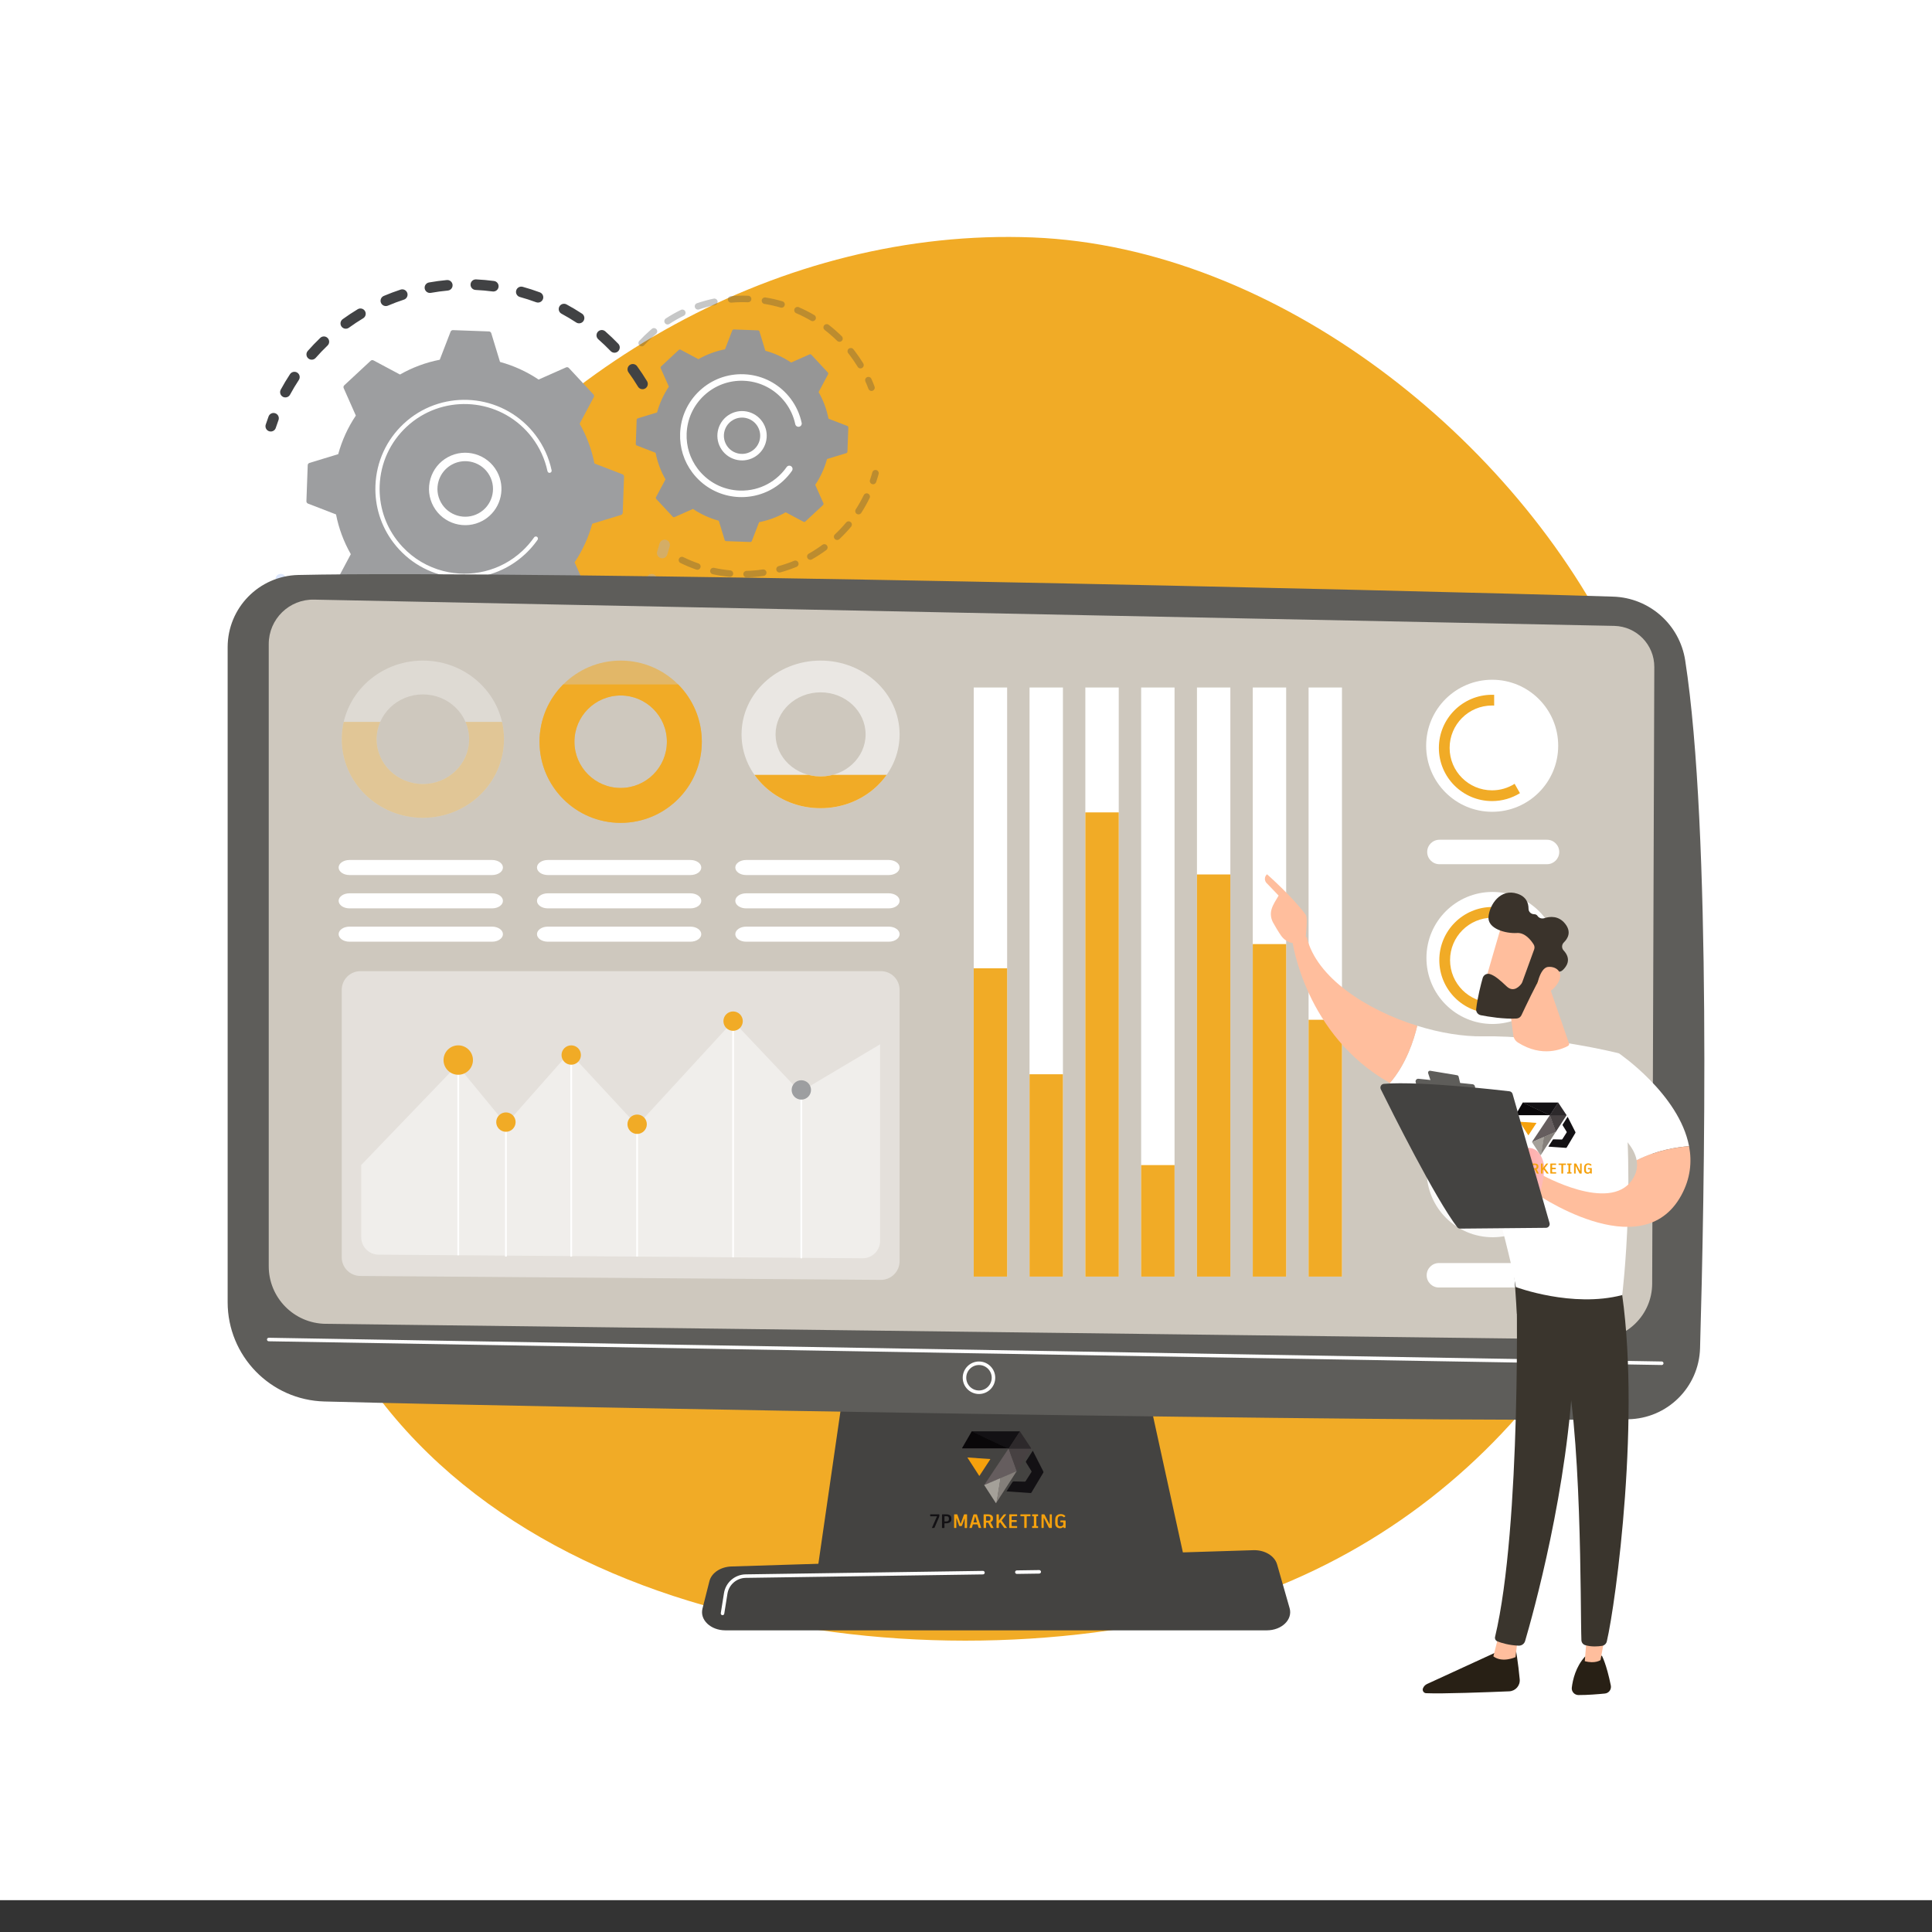 <?xml version="1.0" encoding="utf-8"?>
<!-- Generator: Adobe Illustrator 16.0.0, SVG Export Plug-In . SVG Version: 6.00 Build 0)  -->
<!DOCTYPE svg PUBLIC "-//W3C//DTD SVG 1.1//EN" "http://www.w3.org/Graphics/SVG/1.1/DTD/svg11.dtd">
<svg version="1.1" id="Layer_1" xmlns="http://www.w3.org/2000/svg" xmlns:xlink="http://www.w3.org/1999/xlink" x="0px" y="0px"
	 width="3710px" height="3710px" viewBox="0 0 3710 3710" enable-background="new 0 0 3710 3710" xml:space="preserve">
<rect x="0" y="0" width="3710" height="3710" fill="#333333" stroke="none"/>
<g>
	<defs>
		<rect id="SVGID_1_" width="3710" height="3710"/>
	</defs>
	<clipPath id="SVGID_2_">
		<use xlink:href="#SVGID_1_"  overflow="visible"/>
	</clipPath>
	<rect clip-path="url(#SVGID_2_)" fill="#FFFFFF" width="3710" height="3648.87"/>
	<g clip-path="url(#SVGID_2_)">
		<defs>
			<rect id="SVGID_3_" width="3710" height="3710"/>
		</defs>
		<clipPath id="SVGID_4_">
			<use xlink:href="#SVGID_3_"  overflow="visible"/>
		</clipPath>
		<path clip-path="url(#SVGID_4_)" fill="#F1AB26" d="M2883.001,2753.432c-169.244,178.531-393.849,309.453-663.301,362.308
			c-620.43,121.7-1459.06-63.809-1647.917-747.875c-115.105-416.927-34.508-904.571,201.932-1265.822
			c259.882-397.067,729.047-664.999,1209.217-646.103c469.807,18.488,930.291,388.32,1124.924,799.657
			C3353.295,1774.315,3244.27,2372.34,2883.001,2753.432"/>
		<path clip-path="url(#SVGID_4_)" fill="#414244" d="M1239.079,745.937c-4.795,2.901-11.033,1.361-13.931-3.433
			c-5.631-9.315-11.751-18.524-18.19-27.371c-3.258-4.478-2.318-10.727,2.076-14.054c0.052-0.04,0.104-0.079,0.158-0.12
			c4.53-3.296,10.874-2.295,14.172,2.236c6.777,9.313,13.22,19.007,19.147,28.814c2.711,4.482,1.539,10.23-2.548,13.327
			C1239.682,745.548,1239.388,745.751,1239.079,745.937 M1172.665,674.218c-7.581-7.884-15.571-15.518-23.755-22.695
			c-4.209-3.692-4.632-10.102-0.939-14.315c3.722-4.216,10.105-4.631,14.318-0.936c8.61,7.551,17.022,15.586,25,23.88
			c3.882,4.038,3.756,10.461-0.282,14.344c-0.294,0.282-0.6,0.544-0.916,0.783C1182.049,678.339,1176.266,677.962,1172.665,674.218
			 M1106.443,619.218c-9.12-5.982-18.61-11.64-28.215-16.817c-4.931-2.658-6.773-8.813-4.116-13.744
			c2.662-4.923,8.81-6.771,13.744-4.115c10.115,5.453,20.112,11.412,29.714,17.711c4.685,3.073,5.99,9.361,2.92,14.047
			c-0.656,0.999-1.457,1.844-2.357,2.525C1114.81,621.342,1110.129,621.636,1106.443,619.218 M1029.584,580.409
			c-10.239-3.797-20.762-7.19-31.276-10.094c-5.401-1.493-8.57-7.08-7.079-12.479c1.496-5.398,7.082-8.564,12.479-7.079
			c11.071,3.058,22.149,6.634,32.926,10.625c5.252,1.948,7.933,7.786,5.986,13.038c-0.697,1.879-1.891,3.43-3.379,4.557
			C1036.57,581,1032.958,581.657,1029.584,580.409 M945.995,559.692c-10.8-1.425-21.816-2.408-32.738-2.915
			c-5.598-0.264-9.922-5.012-9.661-10.607c0.26-5.601,5.011-9.924,10.607-9.659c11.49,0.535,23.081,1.569,34.446,3.067
			c5.554,0.731,9.463,5.827,8.729,11.383c-0.368,2.799-1.845,5.18-3.932,6.761C951.393,559.277,948.751,560.056,945.995,559.692
			 M859.906,557.986c-10.864,1-21.819,2.48-32.564,4.399c-5.514,0.984-10.786-2.688-11.77-8.201
			c-0.986-5.516,2.684-10.785,8.201-11.772c11.307-2.021,22.84-3.577,34.273-4.631c5.579-0.511,10.517,3.593,11.032,9.173
			c0.334,3.624-1.283,6.977-3.986,9.023C863.634,557.082,861.862,557.807,859.906,557.986 M543.208,761.968
			c-4.927-2.666-6.761-8.822-4.093-13.75c5.465-10.093,11.445-20.085,17.773-29.693c3.083-4.68,9.374-5.975,14.052-2.892
			c4.678,3.079,5.972,9.37,2.892,14.049c-6.009,9.123-11.686,18.611-16.874,28.196c-0.711,1.315-1.67,2.408-2.79,3.256
			C551.094,763.461,546.82,763.925,543.208,761.968 M775.631,575.395c-10.364,3.39-20.707,7.27-30.741,11.539
			c-5.158,2.191-11.116-0.212-13.307-5.367c-2.193-5.159,0.224-11.09,5.368-13.305c10.568-4.493,21.459-8.581,32.374-12.149
			c5.324-1.741,11.053,1.163,12.795,6.49c1.381,4.222-0.161,8.701-3.516,11.241C777.731,574.505,776.731,575.032,775.631,575.395
			 M591.909,688.177c-4.204-3.7-4.611-10.112-0.909-14.317c7.585-8.612,15.643-17.01,23.943-24.966
			c4.032-3.898,10.467-3.736,14.344,0.307c3.875,4.044,3.737,10.466-0.307,14.344c-7.889,7.56-15.547,15.541-22.753,23.726
			c-0.46,0.523-0.964,0.983-1.498,1.387C600.964,691.51,595.589,691.419,591.909,688.177 M697.375,611.194
			c-9.339,5.62-18.558,11.716-27.401,18.125c-4.536,3.291-10.878,2.278-14.167-2.26c-3.244-4.477-2.301-10.714,2.087-14.037
			c0.057-0.043,0.116-0.087,0.174-0.127c9.308-6.75,19.014-13.17,28.841-19.086c4.803-2.886,11.035-1.339,13.925,3.462
			c2.699,4.483,1.523,10.219-2.559,13.31C697.99,610.798,697.687,611.002,697.375,611.194"/>
		<path clip-path="url(#SVGID_4_)" fill="#414244" d="M526.065,826.589c1.592-1.206,2.848-2.892,3.513-4.937
			c1.619-4.975,3.372-9.994,5.202-14.93c1.952-5.251-0.725-11.092-5.976-13.041c-5.251-1.953-11.098,0.721-13.041,5.979
			c-1.929,5.188-3.77,10.47-5.475,15.703c-1.736,5.326,1.175,11.054,6.5,12.787C520.072,829.223,523.506,828.526,526.065,826.589"/>
		<g opacity="0.3" clip-path="url(#SVGID_4_)">
			<g>
				<defs>
					<rect id="SVGID_5_" x="529.068" y="1036.31" width="757.362" height="310.12"/>
				</defs>
				<clipPath id="SVGID_6_">
					<use xlink:href="#SVGID_5_"  overflow="visible"/>
				</clipPath>
				<path clip-path="url(#SVGID_6_)" fill="#91B3FA" d="M552.681,1134.719c3.903-2.956,5.195-8.388,2.822-12.848
					c-2.459-4.615-4.863-9.361-7.141-14.103c-2.428-5.051-8.489-7.177-13.537-4.75c-5.071,2.438-7.175,8.491-4.75,13.538
					c2.401,4.992,4.931,9.99,7.518,14.851c2.633,4.944,8.777,6.818,13.723,4.187
					C551.801,1135.336,552.256,1135.041,552.681,1134.719"/>
				<path clip-path="url(#SVGID_6_)" fill="#91B3FA" d="M1123.552,1276.179c-4.626,3.16-10.939,1.971-14.1-2.659
					c-3.158-4.627-1.967-10.927,2.659-14.097c8.809-6.014,17.497-12.499,25.928-19.341c4.317-3.528,10.74-2.864,14.27,1.485
					c3.531,4.351,2.866,10.739-1.483,14.271c-3.653,2.964-7.34,5.855-11.061,8.674
					C1134.455,1268.534,1129,1272.459,1123.552,1276.179 M1176.951,1218.628c-4.084-3.831-4.291-10.251-0.458-14.336
					c7.356-7.848,14.463-16.087,21.117-24.496c3.459-4.399,9.856-5.138,14.251-1.661c4.391,3.475,5.134,9.856,1.658,14.247
					c-7.006,8.854-14.485,17.531-22.229,25.785c-0.401,0.429-0.832,0.814-1.284,1.157
					C1186.138,1222.253,1180.61,1222.06,1176.951,1218.628 M1075.873,1304.152c-10.103,5.031-20.56,9.699-31.083,13.87
					c-5.208,2.065-11.104-0.483-13.171-5.693c-2.063-5.207,0.488-11.096,5.693-13.169c9.995-3.959,19.923-8.391,29.515-13.17
					c5.017-2.496,11.106-0.457,13.605,4.559c2.209,4.437,0.865,9.715-2.948,12.602
					C1076.987,1303.526,1076.451,1303.865,1075.873,1304.152 M1230.891,1150.363c-4.828-2.84-6.441-9.059-3.598-13.886
					c5.448-9.256,10.563-18.855,15.206-28.53c2.424-5.056,8.481-7.182,13.534-4.756c5.051,2.423,7.18,8.48,4.757,13.531
					c-4.89,10.19-10.277,20.298-16.012,30.044c-0.694,1.177-1.586,2.166-2.613,2.943
					C1238.985,1152.117,1234.54,1152.511,1230.891,1150.363 M992.162,1334.803c-10.955,2.684-22.179,4.936-33.361,6.694
					c-5.534,0.87-10.724-2.909-11.596-8.442c-0.873-5.537,2.91-10.728,8.444-11.598c10.621-1.672,21.283-3.811,31.686-6.36
					c5.442-1.333,10.935,1.999,12.267,7.441c0.994,4.055-0.603,8.136-3.731,10.505
					C994.801,1333.853,993.549,1334.464,992.162,1334.803 M903.758,1346.352c-11.304,0.225-22.749-0.026-34.018-0.742
					c-5.593-0.358-9.836-5.177-9.481-10.77c0.358-5.599,5.178-9.841,10.77-9.478c10.707,0.681,21.584,0.918,32.326,0.706
					c5.602-0.111,10.233,4.34,10.344,9.942c0.066,3.375-1.524,6.398-4.025,8.291
					C908.024,1345.551,905.981,1346.308,903.758,1346.352 M814.934,1338.359c-11.09-2.243-22.21-4.98-33.046-8.132
					c-5.382-1.567-8.471-7.195-6.908-12.575c1.567-5.386,7.197-8.471,12.574-6.906c10.298,2.997,20.861,5.595,31.403,7.727
					c5.491,1.111,9.043,6.464,7.931,11.953c-0.51,2.524-1.913,4.635-3.815,6.075C820.833,1338.198,817.903,1338.96,814.934,1338.359
					 M729.971,1311.184c-10.331-4.614-20.585-9.723-30.475-15.186c-4.904-2.708-6.685-8.881-3.975-13.786
					c2.704-4.896,8.881-6.68,13.785-3.972c9.39,5.186,19.125,10.037,28.94,14.42c5.115,2.284,7.41,8.281,5.124,13.396
					c-0.722,1.616-1.813,2.949-3.13,3.947C737.386,1312.164,733.473,1312.746,729.971,1311.184 M653.015,1265.977
					c-9.038-6.76-17.906-13.997-26.36-21.512c-4.188-3.723-4.567-10.136-0.844-14.323c3.712-4.173,10.132-4.566,14.321-0.843
					c8.03,7.139,16.454,14.012,25.038,20.435c4.486,3.354,5.402,9.713,2.046,14.198c-0.585,0.78-1.259,1.455-2,2.016
					C661.703,1268.607,656.72,1268.748,653.015,1265.977 M587.932,1205.04c-5.416-6.312-10.705-12.87-15.716-19.488
					c-1.816-2.397-3.597-4.805-5.353-7.23c-3.282-4.538-2.387-10.927,2.274-14.163c4.536-3.286,10.879-2.269,14.165,2.271
					c1.667,2.302,3.362,4.597,5.087,6.874c4.765,6.293,9.789,12.524,14.938,18.527c3.649,4.25,3.159,10.655-1.093,14.302
					c-0.16,0.136-0.323,0.27-0.489,0.395C597.504,1209.74,591.44,1209.133,587.932,1205.04"/>
				<path clip-path="url(#SVGID_6_)" fill="#91B3FA" d="M1277.782,1070.083c1.608-1.217,2.869-2.922,3.531-4.985
					c1.676-5.231,3.273-10.595,4.746-15.945c1.488-5.402-1.684-10.987-7.086-12.474c-5.401-1.487-10.985,1.678-12.474,7.085
					c-1.4,5.082-2.917,10.177-4.507,15.143c-1.71,5.332,1.228,11.044,6.564,12.755
					C1271.827,1072.708,1275.239,1072.01,1277.782,1070.083"/>
			</g>
		</g>
		<path clip-path="url(#SVGID_4_)" fill="#9D9EA0" d="M1198.349,915.374c0.073-2.022-1.144-3.867-3.031-4.595l-53.835-20.78
			c-5.189-26.444-14.632-52.251-28.387-76.332l27.122-50.894c0.951-1.785,0.665-3.977-0.713-5.458l-47.134-50.688
			c-1.377-1.483-3.544-1.926-5.392-1.107l-52.727,23.358c-23.019-15.466-48.073-26.758-74.072-33.852l-16.818-55.2
			c-0.59-1.935-2.343-3.283-4.364-3.356l-69.171-2.513c-2.021-0.074-3.868,1.144-4.595,3.031l-20.779,53.835
			c-26.445,5.188-52.252,14.631-76.333,28.387l-50.893-27.122c-1.785-0.952-3.977-0.666-5.458,0.712l-50.69,47.135
			c-1.48,1.378-1.924,3.543-1.105,5.392l23.358,52.727c-15.466,23.019-26.758,48.074-33.851,74.072l-55.2,16.817
			c-1.935,0.59-3.284,2.342-3.356,4.364l-2.513,69.171c-0.074,2.021,1.144,3.867,3.029,4.595l53.836,20.779
			c5.188,26.445,14.632,52.251,28.388,76.333l-27.122,50.893c-0.952,1.785-0.666,3.977,0.711,5.458l47.136,50.689
			c1.377,1.481,3.542,1.925,5.392,1.106l52.727-23.358c23.019,15.466,48.074,26.758,74.072,33.852l16.818,55.199
			c0.589,1.936,2.341,3.283,4.364,3.357l69.171,2.512c2.021,0.074,3.867-1.144,4.595-3.03l20.779-53.835
			c26.445-5.189,52.251-14.632,76.333-28.387l50.893,27.122c1.784,0.95,3.976,0.665,5.458-0.713l50.689-47.135
			c1.48-1.377,1.925-3.543,1.105-5.394l-23.357-52.725c15.466-23.021,26.756-48.074,33.851-74.072l55.2-16.819
			c1.935-0.589,3.283-2.342,3.356-4.363L1198.349,915.374z"/>
		<path clip-path="url(#SVGID_4_)" fill="#FFFFFF" d="M926.847,999.925c-33.635,18.452-76.01,6.105-94.465-27.532
			c-8.941-16.293-11-35.094-5.799-52.934c5.198-17.84,17.032-32.592,33.331-41.529c33.634-18.452,76.009-6.105,94.465,27.532
			c16.788,30.601,8.082,68.434-18.956,88.908C932.743,996.4,929.879,998.261,926.847,999.925 M842.166,924.001
			c-3.987,13.681-2.408,28.093,4.447,40.587c14.148,25.786,46.64,35.258,72.427,21.108c25.8-14.145,35.257-46.641,21.108-72.43
			c-14.148-25.785-46.641-35.257-72.427-21.108c-2.339,1.284-4.553,2.721-6.641,4.303
			C852.012,903.328,845.407,912.883,842.166,924.001"/>
		<path clip-path="url(#SVGID_4_)" fill="#FFFFFF" d="M994.955,1075.342c4.644-3.517,9.138-7.287,13.462-11.308
			c1.361-1.264,2.702-2.552,4.022-3.861c6.508-6.454,12.492-13.415,17.86-20.777c0.073-0.1,0.147-0.2,0.22-0.3
			c0.207-0.286,0.413-0.571,0.617-0.859c0.401-0.558,0.795-1.12,1.188-1.681c1.033-1.478,0.944-3.403-0.088-4.77
			c-0.251-0.331-0.559-0.63-0.918-0.881c-1.837-1.283-4.363-0.825-5.648,1.007c-6.599,9.456-14.264,18.263-22.779,26.177
			c-42.282,39.331-100.058,51.827-152.191,38.28c-28.998-7.531-56.25-23.124-78.12-46.646c-3.836-4.124-7.436-8.411-10.788-12.842
			c-22.569-29.811-34.104-66.174-32.727-104.043c1.579-43.501,20.005-83.783,51.881-113.423
			c65.838-61.21,169.123-57.436,230.31,8.365c3.773,4.057,7.326,8.29,10.648,12.679c14.395,19.017,24.47,40.972,29.424,64.326
			c0.128,0.603,0.383,1.146,0.733,1.605c0.919,1.213,2.489,1.859,4.077,1.521c2.192-0.472,3.597-2.614,3.127-4.813
			c-5.201-24.518-15.776-47.57-30.889-67.535c-3.486-4.607-7.216-9.049-11.174-13.309c-64.241-69.085-172.722-73.001-241.783-8.785
			c-33.465,31.118-52.805,73.406-54.464,119.073c-1.446,39.756,10.664,77.93,34.356,109.227c3.522,4.65,7.3,9.15,11.324,13.48
			c31.12,33.465,73.407,52.808,119.073,54.467C925.474,1111.163,963.656,1099.044,994.955,1075.342"/>
		<g opacity="0.3" clip-path="url(#SVGID_4_)">
			<g>
				<defs>
					<rect id="SVGID_7_" x="1226" y="567.69" width="453.81" height="183.05"/>
				</defs>
				<clipPath id="SVGID_8_">
					<use xlink:href="#SVGID_7_"  overflow="visible"/>
				</clipPath>
				<path clip-path="url(#SVGID_8_)" fill="#414244" d="M1677.328,749.468c2.161-1.636,3.084-4.553,2.072-7.217
					c-1.886-4.973-3.949-9.958-6.133-14.813c-1.418-3.155-5.124-4.562-8.283-3.144c-3.167,1.408-4.563,5.128-3.145,8.283
					c2.08,4.627,4.047,9.377,5.848,14.123c1.224,3.232,4.843,4.858,8.08,3.636C1676.341,750.116,1676.862,749.821,1677.328,749.468"
					/>
				<path clip-path="url(#SVGID_8_)" fill="#414244" d="M1655.637,706.528c-2.958,1.795-6.81,0.858-8.609-2.101
					c-4.541-7.46-9.516-14.775-14.787-21.735c-1.111-1.468-2.245-2.929-3.395-4.383c-2.143-2.713-1.684-6.653,1.03-8.8
					c2.647-1.927,6.653-1.685,8.804,1.031c1.203,1.522,2.387,3.05,3.551,4.587c5.526,7.297,10.743,14.966,15.502,22.792
					c1.685,2.767,0.966,6.328-1.565,8.245C1655.999,706.292,1655.821,706.412,1655.637,706.528 M1607.625,654.6
					c-7.529-7.445-15.586-14.491-23.949-20.938c-2.741-2.115-3.249-6.043-1.136-8.787c2.106-2.723,6.047-3.251,8.788-1.136
					c8.764,6.755,17.213,14.143,25.105,21.95c2.461,2.434,2.484,6.4,0.051,8.864c-0.213,0.215-0.444,0.412-0.68,0.592
					C1613.361,656.995,1609.868,656.816,1607.625,654.6 M1557.312,615.843c-9.11-5.366-18.653-10.213-28.369-14.414
					c-3.173-1.372-4.636-5.063-3.263-8.236c1.38-3.185,5.057-4.643,8.237-3.266c10.189,4.403,20.199,9.494,29.752,15.116
					c2.981,1.756,3.979,5.598,2.222,8.579c-0.431,0.724-0.982,1.334-1.615,1.814
					C1562.312,616.923,1559.566,617.167,1557.312,615.843 M1499.012,590.632c-10.163-2.973-20.607-5.34-31.024-7.03
					c-3.419-0.558-5.737-3.776-5.18-7.191c0.555-3.406,3.771-5.732,7.186-5.18c10.931,1.776,21.874,4.257,32.535,7.374
					c3.322,0.97,5.227,4.454,4.257,7.775c-0.396,1.336-1.194,2.446-2.229,3.23C1503.029,590.768,1500.993,591.211,1499.012,590.632
					 M1436.324,580.418c-10.576-0.411-21.273-0.17-31.803,0.711c-3.445,0.292-6.475-2.271-6.766-5.72
					c-0.29-3.449,2.267-6.483,5.722-6.766c11.034-0.926,22.249-1.177,33.332-0.751c3.458,0.137,6.153,3.048,6.018,6.503
					c-0.075,1.953-1.036,3.663-2.481,4.756C1439.232,579.996,1437.83,580.475,1436.324,580.418 M1373.057,585.731
					c-10.348,2.171-20.655,5.01-30.639,8.442c-3.269,1.125-6.837-0.617-7.96-3.889c-1.122-3.271,0.611-6.825,3.888-7.964
					c10.469-3.599,21.284-6.577,32.138-8.855c3.386-0.707,6.708,1.459,7.417,4.844c0.514,2.451-0.479,4.869-2.35,6.286
					C1374.836,585.137,1373.995,585.535,1373.057,585.731 M1313.035,606.348c-9.468,4.63-18.773,9.918-27.652,15.72
					c-2.899,1.889-6.781,1.075-8.671-1.822c-1.894-2.894-1.054-6.732,1.818-8.676c9.313-6.077,19.067-11.622,28.997-16.479
					c3.11-1.519,6.863-0.231,8.384,2.877c1.337,2.732,0.499,5.97-1.843,7.743C1313.752,605.95,1313.407,606.166,1313.035,606.348
					 M1228.005,663.4c-2.54-2.351-2.692-6.312-0.341-8.853c6.507-7.03,13.512-13.823,20.797-20.177
					c1.102-0.972,2.213-1.921,3.331-2.867c2.567-2.297,6.599-1.897,8.83,0.758c2.229,2.646,1.89,6.597-0.755,8.83
					c-1.052,0.881-2.095,1.779-3.147,2.705c-6.975,6.08-13.656,12.56-19.862,19.263c-0.255,0.277-0.532,0.525-0.82,0.743
					C1233.66,665.604,1230.266,665.496,1228.005,663.4"/>
			</g>
		</g>
		<g opacity="0.3" clip-path="url(#SVGID_4_)">
			<g>
				<defs>
					<rect id="SVGID_9_" x="1303.27" y="902.43" width="384.16" height="206.37"/>
				</defs>
				<clipPath id="SVGID_10_">
					<use xlink:href="#SVGID_9_"  overflow="visible"/>
				</clipPath>
				<path clip-path="url(#SVGID_10_)" fill="#414244" d="M1586.69,1056.285c-8.79,6.48-18.054,12.474-27.529,17.83
					c-3.012,1.698-6.834,0.639-8.538-2.376s-0.602-6.82,2.376-8.538c9.038-5.102,17.872-10.824,26.258-17.005
					c2.783-2.055,6.708-1.458,8.759,1.325c2.036,2.764,1.469,6.646-1.258,8.712
					C1586.758,1056.233,1586.712,1056.269,1586.69,1056.285 M1603.033,1034.991c-2.371-2.518-2.251-6.485,0.269-8.854
					c7.578-7.136,14.802-14.801,21.467-22.788c2.212-2.634,6.168-3.014,8.827-0.79c2.657,2.217,3.01,6.164,0.795,8.823
					c-6.987,8.369-14.556,16.404-22.5,23.878c-0.169,0.157-0.339,0.302-0.52,0.439
					C1608.854,1037.605,1605.251,1037.348,1603.033,1034.991 M1529.646,1088.477c-10.101,4.165-20.541,7.749-31.031,10.65
					c-3.336,0.922-6.79-1.036-7.71-4.369c-0.926-3.336,1.027-6.772,4.364-7.711c10.009-2.766,19.965-6.184,29.604-10.153
					c3.201-1.318,6.862,0.207,8.179,3.399c1.109,2.691,0.208,5.707-2.007,7.384
					C1530.625,1087.996,1530.158,1088.265,1529.646,1088.477 M1645.18,986.803c-2.907-1.874-3.743-5.754-1.869-8.662
					c5.641-8.747,10.798-17.925,15.328-27.288c1.51-3.108,5.259-4.412,8.366-2.912c3.116,1.509,4.421,5.255,2.913,8.37
					c-4.748,9.82-10.158,19.451-16.076,28.622c-0.411,0.633-0.915,1.168-1.483,1.599
					C1650.32,988.076,1647.453,988.268,1645.18,986.803 M1466.536,1105.921c-10.782,1.61-21.775,2.574-32.678,2.872
					c-3.459,0.094-6.34-2.636-6.434-6.095c-0.095-3.46,2.629-6.344,6.094-6.435c10.401-0.278,20.884-1.201,31.166-2.74
					c3.421-0.51,6.611,1.847,7.122,5.275c0.352,2.343-0.65,4.583-2.419,5.922C1468.58,1105.331,1467.61,1105.759,1466.536,1105.921
					 M1401.073,1107.716c-10.874-1.021-21.785-2.714-32.423-5.026c-3.38-0.734-5.525-4.068-4.789-7.449
					c0.731-3.378,4.068-5.529,7.454-4.792c10.145,2.202,20.553,3.814,30.931,4.79c3.445,0.323,5.975,3.38,5.652,6.825
					c-0.172,1.819-1.105,3.386-2.459,4.41C1404.234,1107.387,1402.696,1107.869,1401.073,1107.716 M1337.059,1093.786
					c-10.321-3.596-20.512-7.86-30.283-12.665c-3.107-1.53-4.384-5.284-2.857-8.389c1.526-3.105,5.286-4.379,8.386-2.858
					c9.318,4.586,19.034,8.65,28.875,12.073c3.269,1.139,4.996,4.712,3.855,7.979c-0.419,1.215-1.177,2.211-2.128,2.931
					C1341.292,1094.08,1339.116,1094.5,1337.059,1093.786"/>
				<path clip-path="url(#SVGID_10_)" fill="#414244" d="M1680.345,928.645c0.964-0.729,1.726-1.745,2.145-2.976
					c1.728-5.076,3.311-10.228,4.711-15.311c0.917-3.335-1.041-6.787-4.377-7.707c-3.332-0.907-6.781,1.045-7.707,4.378
					c-1.333,4.849-2.846,9.763-4.491,14.608c-1.114,3.276,0.641,6.836,3.915,7.947
					C1676.586,930.278,1678.743,929.857,1680.345,928.645"/>
			</g>
		</g>
		<path clip-path="url(#SVGID_4_)" fill="#969696" d="M1629.011,820.976c0.048-1.353-0.766-2.587-2.028-3.075l-36.024-13.905
			c-3.472-17.696-9.792-34.964-18.996-51.078l18.149-34.055c0.636-1.195,0.445-2.661-0.476-3.653l-31.542-33.918
			c-0.92-0.992-2.371-1.289-3.607-0.741l-35.282,15.632c-15.404-10.351-32.169-17.907-49.566-22.653l-11.254-36.937
			c-0.395-1.295-1.568-2.197-2.92-2.246l-46.286-1.681c-1.353-0.05-2.588,0.765-3.075,2.027l-13.905,36.023
			c-17.695,3.472-34.964,9.791-51.079,18.996l-34.054-18.149c-1.195-0.637-2.661-0.445-3.653,0.477l-33.919,31.541
			c-0.991,0.922-1.287,2.371-0.739,3.607l15.631,35.283c-10.351,15.403-17.907,32.169-22.652,49.566l-36.938,11.253
			c-1.295,0.395-2.197,1.566-2.246,2.92l-1.682,46.287c-0.048,1.352,0.766,2.586,2.028,3.074l36.024,13.905
			c3.471,17.695,9.79,34.964,18.995,51.078l-18.149,34.055c-0.637,1.194-0.445,2.661,0.476,3.653l31.541,33.919
			c0.922,0.991,2.371,1.288,3.608,0.74l35.283-15.631c15.403,10.35,32.169,17.905,49.565,22.651l11.254,36.938
			c0.394,1.295,1.567,2.197,2.92,2.246l46.286,1.682c1.353,0.049,2.588-0.766,3.076-2.028l13.904-36.024
			c17.696-3.472,34.964-9.791,51.079-18.996l34.054,18.15c1.195,0.635,2.661,0.444,3.653-0.477l33.918-31.541
			c0.991-0.922,1.289-2.371,0.74-3.608l-15.63-35.282c10.35-15.404,17.905-32.17,22.652-49.566l36.938-11.254
			c1.294-0.394,2.196-1.567,2.245-2.919L1629.011,820.976z"/>
		<path clip-path="url(#SVGID_4_)" fill="#FFFFFF" d="M1447.739,878.284c-11.099,6.094-23.907,7.497-36.062,3.952
			c-12.151-3.539-22.199-11.603-28.287-22.703c-12.57-22.907-4.165-51.722,18.754-64.349c22.915-12.565,51.778-4.151,64.342,18.754
			c6.091,11.098,7.495,23.904,3.953,36.057c-2.879,9.879-8.748,18.367-16.805,24.469
			C1451.783,875.866,1449.812,877.144,1447.739,878.284 M1394.374,853.503c4.48,8.167,11.87,14.098,20.812,16.705
			c8.938,2.604,18.359,1.571,26.523-2.907c8.159-4.49,14.094-11.871,16.701-20.813c2.608-8.936,1.57-18.358-2.907-26.52
			c-9.246-16.853-30.476-23.041-47.331-13.799c-1.52,0.836-2.952,1.767-4.297,2.785
			C1390.328,819.213,1385.963,838.175,1394.374,853.503"/>
		<path clip-path="url(#SVGID_4_)" fill="#FFFFFF" d="M1495.145,930.771c3.161-2.394,6.224-4.967,9.19-7.719
			c5.886-5.47,11.221-11.544,15.868-18.072c0.206-0.294,0.413-0.589,0.62-0.884c1.595-2.283,1.457-5.256-0.136-7.365
			c-0.388-0.512-0.863-0.973-1.417-1.36c-2.836-1.981-6.734-1.271-8.721,1.554c-4.28,6.135-9.243,11.834-14.744,16.945l-0.003,0.002
			c-0.301,0.281-0.608,0.56-0.91,0.835c-13.13,11.977-28.748,20.227-45.56,24.363c-9.126,2.244-18.611,3.271-28.247,3.008
			c-0.078-0.002-0.156-0.005-0.234-0.007c-0.242-0.009-0.479-0.013-0.718-0.024c-28.16-1.025-54.238-12.951-73.426-33.587
			c-2.486-2.669-4.813-5.443-6.985-8.313c-14.611-19.298-22.077-42.84-21.188-67.359c1.025-28.161,12.955-54.234,33.589-73.421
			c20.629-19.167,47.51-29.192,75.669-28.174c28.16,1.024,54.239,12.951,73.427,33.587c2.444,2.624,4.742,5.366,6.892,8.205
			c9.321,12.314,15.842,26.525,19.047,41.643c0.199,0.932,0.592,1.77,1.133,2.479c1.419,1.873,3.843,2.871,6.295,2.349
			c3.383-0.727,5.549-4.041,4.829-7.434c-3.588-16.915-10.884-32.818-21.307-46.592c-2.408-3.18-4.979-6.245-7.709-9.182
			c-21.472-23.09-50.646-36.434-82.155-37.578c-31.503-1.143-61.57,10.021-84.654,31.518
			c-23.089,21.467-36.434,50.638-37.575,82.148c-0.999,27.428,7.356,53.766,23.702,75.356c2.427,3.205,5.033,6.313,7.809,9.298
			C1379.095,961.688,1447.494,966.855,1495.145,930.771"/>
		<polygon clip-path="url(#SVGID_4_)" fill="#444341" points="1630.491,2595.804 1569.259,3018.363 2279.658,3018.363 
			2187.128,2595.804 		"/>
		<path clip-path="url(#SVGID_4_)" fill="#5E5D5A" d="M437.146,1242.798v1257.712c0,103.464,82.448,188.072,185.877,190.739
			c459.378,11.846,2066.06,40.568,2503.356,34.122c75.16-1.107,136.047-61.253,138.215-136.391
			c8.433-292.183,22.128-994.787-28.553-1320.979c-10.673-68.692-68.655-120.059-138.137-122.281
			c-384.9-12.314-2088.089-51.412-2525.182-41.596C497.339,1105.818,437.146,1167.396,437.146,1242.798"/>
		<path clip-path="url(#SVGID_4_)" fill="#CEC8BE" d="M516.063,1236.676V2431.59c0,60.407,48.491,109.629,108.892,110.532
			l2438.512,30.127c59.883,0.896,108.969-47.282,109.192-107.173l4.079-1184.237c0.16-42.823-33.956-77.91-76.766-78.952
			L603.389,1151.45C555.507,1150.285,516.063,1188.781,516.063,1236.676"/>
		<path clip-path="url(#SVGID_4_)" fill="#FFFFFF" d="M3191.02,2621.221h-0.061l-2674.953-45.577
			c-1.867-0.033-3.355-1.571-3.323-3.438c0.031-1.872,1.591-3.296,3.439-3.325l2674.954,45.577c1.867,0.034,3.355,1.573,3.323,3.438
			C3194.367,2619.745,3192.858,2621.221,3191.02,2621.221"/>
		<path clip-path="url(#SVGID_4_)" fill="#FFFFFF" d="M1879.928,2676.886c-17.21,0-31.212-14.004-31.212-31.214
			s14.002-31.214,31.212-31.214c17.212,0,31.214,14.004,31.214,31.214S1897.14,2676.886,1879.928,2676.886 M1879.928,2621.221
			c-13.482,0-24.45,10.97-24.45,24.451c0,13.482,10.968,24.452,24.45,24.452s24.451-10.97,24.451-24.452
			C1904.379,2632.19,1893.41,2621.221,1879.928,2621.221"/>
		<path clip-path="url(#SVGID_4_)" fill="#444341" d="M2432.679,3130.72H1392.961c-28.246,0-49.458-20.107-43.996-41.707
			l13.341-52.763c4.012-15.867,21.469-27.517,42.202-28.164l1002.326-31.276c21.66-0.676,40.841,10.822,45.561,27.313l24.051,84.039
			C2482.694,3109.996,2461.381,3130.72,2432.679,3130.72"/>
		<path clip-path="url(#SVGID_4_)" fill="#FFFFFF" d="M1952.659,3022.372c-1.844,0-3.353-1.482-3.38-3.332
			c-0.026-1.869,1.465-3.404,3.332-3.431l42.951-0.628c1.794,0.011,3.402,1.467,3.431,3.332c0.026,1.87-1.465,3.404-3.332,3.431
			l-42.951,0.628H1952.659z"/>
		<path clip-path="url(#SVGID_4_)" fill="#FFFFFF" d="M1387.458,3101.623c-0.178,0-0.358-0.013-0.538-0.043
			c-1.844-0.294-3.101-2.027-2.805-3.87l6.128-38.375c3.291-20.618,20.833-35.804,41.711-36.111l455.56-6.664h0.051
			c1.845,0,3.353,1.483,3.38,3.332c0.026,1.869-1.464,3.405-3.331,3.432l-455.561,6.663c-17.585,0.258-32.361,13.046-35.133,30.411
			l-6.129,38.376C1390.525,3100.438,1389.089,3101.623,1387.458,3101.623"/>
		<rect x="1869.839" y="1320.201" clip-path="url(#SVGID_4_)" fill="#FFFFFF" width="64.138" height="1131.264"/>
		<rect x="1977.006" y="1320.201" clip-path="url(#SVGID_4_)" fill="#FFFFFF" width="64.139" height="1131.264"/>
		<rect x="2084.174" y="1320.201" clip-path="url(#SVGID_4_)" fill="#FFFFFF" width="64.137" height="1131.264"/>
		<rect x="2191.341" y="1320.201" clip-path="url(#SVGID_4_)" fill="#FFFFFF" width="64.138" height="1131.264"/>
		<rect x="2298.508" y="1320.201" clip-path="url(#SVGID_4_)" fill="#FFFFFF" width="64.137" height="1131.264"/>
		<rect x="2405.675" y="1320.201" clip-path="url(#SVGID_4_)" fill="#FFFFFF" width="64.138" height="1131.264"/>
		<rect x="2512.841" y="1320.201" clip-path="url(#SVGID_4_)" fill="#FFFFFF" width="64.138" height="1131.264"/>
		<rect x="1869.839" y="1859.431" clip-path="url(#SVGID_4_)" fill="#F1AB26" width="64.138" height="592.034"/>
		<rect x="1977.006" y="2062.903" clip-path="url(#SVGID_4_)" fill="#F1AB26" width="64.139" height="388.562"/>
		<rect x="2084.174" y="1560.034" clip-path="url(#SVGID_4_)" fill="#F1AB26" width="64.137" height="891.431"/>
		<rect x="2191.341" y="2237.31" clip-path="url(#SVGID_4_)" fill="#F1AB26" width="64.138" height="214.155"/>
		<rect x="2298.508" y="1679.212" clip-path="url(#SVGID_4_)" fill="#F1AB26" width="64.137" height="772.253"/>
		<rect x="2405.675" y="1812.922" clip-path="url(#SVGID_4_)" fill="#F1AB26" width="64.138" height="638.543"/>
		<rect x="2512.841" y="1958.26" clip-path="url(#SVGID_4_)" fill="#F1AB26" width="64.138" height="493.205"/>
		<g opacity="0.57" clip-path="url(#SVGID_4_)">
			<g>
				<defs>
					<rect id="SVGID_11_" x="594.446" y="1268.51" width="462.834" height="307.58"/>
				</defs>
				<clipPath id="SVGID_12_">
					<use xlink:href="#SVGID_11_"  overflow="visible"/>
				</clipPath>
				<g opacity="0.57" clip-path="url(#SVGID_12_)">
					<g>
						<defs>
							<rect id="SVGID_13_" x="656.223" y="1268.51" width="311.624" height="301.97"/>
						</defs>
						<clipPath id="SVGID_14_">
							<use xlink:href="#SVGID_13_"  overflow="visible"/>
						</clipPath>
						<path clip-path="url(#SVGID_14_)" fill="#FFFFFF" d="M812.035,1268.51c-86.053,0-155.812,67.597-155.812,150.984
							c0,83.387,69.759,150.984,155.812,150.984c86.053,0,155.812-67.597,155.812-150.984
							C967.847,1336.107,898.088,1268.51,812.035,1268.51 M812.035,1505.513c-49.026,0-88.77-38.512-88.77-86.019
							s39.744-86.019,88.77-86.019c49.025,0,88.769,38.512,88.769,86.019S861.06,1505.513,812.035,1505.513"/>
					</g>
				</g>
				<g clip-path="url(#SVGID_12_)">
					<defs>
						<path id="SVGID_15_" d="M812.035,1268.51c-86.053,0-155.812,67.597-155.812,150.984c0,83.387,69.759,150.985,155.812,150.985
							c86.053,0,155.812-67.598,155.812-150.985C967.847,1336.107,898.088,1268.51,812.035,1268.51 M812.035,1505.513
							c-49.026,0-88.77-38.512-88.77-86.019s39.744-86.019,88.77-86.019c49.025,0,88.769,38.512,88.769,86.019
							S861.06,1505.513,812.035,1505.513"/>
					</defs>
					<clipPath id="SVGID_16_">
						<use xlink:href="#SVGID_15_"  overflow="visible"/>
					</clipPath>
					<g opacity="0.57" clip-path="url(#SVGID_16_)">
						<g>
							<defs>
								<rect id="SVGID_17_" x="594.446" y="1386.29" width="462.834" height="189.8"/>
							</defs>
							<clipPath id="SVGID_18_">
								<use xlink:href="#SVGID_17_"  overflow="visible"/>
							</clipPath>
							<rect x="594.446" y="1386.289" clip-path="url(#SVGID_18_)" fill="#F1AB26" width="462.837" height="189.801"/>
						</g>
					</g>
					<g opacity="0.57" clip-path="url(#SVGID_16_)">
						<g>
							<defs>
								<rect id="SVGID_19_" x="656.223" y="1268.51" width="311.624" height="301.97"/>
							</defs>
							<clipPath id="SVGID_20_">
								<use xlink:href="#SVGID_19_"  overflow="visible"/>
							</clipPath>
						</g>
					</g>
				</g>
				<g opacity="0.57" clip-path="url(#SVGID_12_)">
					<g>
						<defs>
							<rect id="SVGID_21_" x="656.223" y="1268.51" width="311.624" height="301.97"/>
						</defs>
						<clipPath id="SVGID_22_">
							<use xlink:href="#SVGID_21_"  overflow="visible"/>
						</clipPath>
					</g>
				</g>
			</g>
		</g>
		<g opacity="0.57" clip-path="url(#SVGID_4_)">
			<g>
				<defs>
					<rect id="SVGID_23_" x="1036.05" y="1268.51" width="311.62" height="311.62"/>
				</defs>
				<clipPath id="SVGID_24_">
					<use xlink:href="#SVGID_23_"  overflow="visible"/>
				</clipPath>
				<path clip-path="url(#SVGID_24_)" fill="#F1AB26" d="M1191.858,1268.51c-86.053,0-155.812,69.76-155.812,155.812
					c0,86.053,69.759,155.813,155.812,155.813c86.053,0,155.813-69.759,155.813-155.813
					C1347.671,1338.27,1277.911,1268.51,1191.858,1268.51 M1191.858,1513.091c-49.026,0-88.77-39.744-88.77-88.77
					c0-49.025,39.744-88.769,88.77-88.769s88.77,39.744,88.77,88.769C1280.628,1473.348,1240.884,1513.091,1191.858,1513.091"/>
			</g>
		</g>
	</g>
	<g clip-path="url(#SVGID_2_)">
		<defs>
			<path id="SVGID_25_" d="M1103.088,1424.322c0-49.026,39.745-88.771,88.77-88.771c49.027,0,88.77,39.744,88.77,88.771
				c0,49.025-39.743,88.769-88.77,88.769C1142.833,1513.091,1103.088,1473.348,1103.088,1424.322 M1036.046,1424.322
				c0,86.052,69.759,155.812,155.812,155.812c86.053,0,155.813-69.76,155.813-155.812c0-86.053-69.76-155.813-155.813-155.813
				C1105.805,1268.51,1036.046,1338.269,1036.046,1424.322"/>
		</defs>
		<clipPath id="SVGID_26_">
			<use xlink:href="#SVGID_25_"  overflow="visible"/>
		</clipPath>
		<rect x="974.27" y="1314.346" clip-path="url(#SVGID_26_)" fill="#F1AB26" width="462.837" height="271.579"/>
		<g opacity="0.57" clip-path="url(#SVGID_26_)">
			<g>
				<defs>
					<rect id="SVGID_27_" x="1036.05" y="1268.51" width="311.62" height="311.62"/>
				</defs>
				<clipPath id="SVGID_28_">
					<use xlink:href="#SVGID_27_"  overflow="visible"/>
				</clipPath>
			</g>
		</g>
	</g>
	<g clip-path="url(#SVGID_2_)">
		<defs>
			<rect id="SVGID_29_" width="3710" height="3710"/>
		</defs>
		<clipPath id="SVGID_30_">
			<use xlink:href="#SVGID_29_"  overflow="visible"/>
		</clipPath>
		<g opacity="0.57" clip-path="url(#SVGID_30_)">
			<g>
				<defs>
					<rect id="SVGID_31_" x="1036.05" y="1268.51" width="311.62" height="311.62"/>
				</defs>
				<clipPath id="SVGID_32_">
					<use xlink:href="#SVGID_31_"  overflow="visible"/>
				</clipPath>
			</g>
		</g>
		<g opacity="0.57" clip-path="url(#SVGID_30_)">
			<g>
				<defs>
					<rect id="SVGID_33_" x="1424" y="1268.51" width="303.49" height="283.49"/>
				</defs>
				<clipPath id="SVGID_34_">
					<use xlink:href="#SVGID_33_"  overflow="visible"/>
				</clipPath>
				<path clip-path="url(#SVGID_34_)" fill="#FFFFFF" d="M1575.748,1268.51c-83.809,0-151.748,63.461-151.748,141.745
					c0,78.283,67.939,141.745,151.748,141.745c83.808,0,151.747-63.462,151.747-141.745
					C1727.495,1331.972,1659.556,1268.51,1575.748,1268.51 M1575.748,1491.01c-47.747,0-86.454-36.156-86.454-80.755
					c0-44.6,38.707-80.756,86.454-80.756s86.454,36.156,86.454,80.756C1662.202,1454.854,1623.495,1491.01,1575.748,1491.01"/>
			</g>
		</g>
	</g>
	<g clip-path="url(#SVGID_2_)">
		<defs>
			<path id="SVGID_35_" d="M1489.293,1410.255c0-44.6,38.707-80.755,86.455-80.755c47.746,0,86.454,36.155,86.454,80.755
				c0,44.599-38.708,80.755-86.454,80.755C1528,1491.01,1489.293,1454.854,1489.293,1410.255 M1424,1410.255
				c0,78.284,67.939,141.745,151.748,141.745c83.808,0,151.746-63.461,151.746-141.745s-67.938-141.745-151.746-141.745
				C1491.939,1268.51,1424,1331.971,1424,1410.255"/>
		</defs>
		<clipPath id="SVGID_36_">
			<use xlink:href="#SVGID_35_"  overflow="visible"/>
		</clipPath>
		<rect x="1354.094" y="1487.99" clip-path="url(#SVGID_36_)" fill="#F1AB26" width="462.837" height="97.935"/>
		<g opacity="0.57" clip-path="url(#SVGID_36_)">
			<g>
				<defs>
					<rect id="SVGID_37_" x="1424" y="1268.51" width="303.49" height="283.49"/>
				</defs>
				<clipPath id="SVGID_38_">
					<use xlink:href="#SVGID_37_"  overflow="visible"/>
				</clipPath>
			</g>
		</g>
	</g>
	<g clip-path="url(#SVGID_2_)">
		<defs>
			<rect id="SVGID_39_" width="3710" height="3710"/>
		</defs>
		<clipPath id="SVGID_40_">
			<use xlink:href="#SVGID_39_"  overflow="visible"/>
		</clipPath>
		<g opacity="0.57" clip-path="url(#SVGID_40_)">
			<g>
				<defs>
					<rect id="SVGID_41_" x="1424" y="1268.51" width="303.49" height="283.49"/>
				</defs>
				<clipPath id="SVGID_42_">
					<use xlink:href="#SVGID_41_"  overflow="visible"/>
				</clipPath>
			</g>
		</g>
		<g opacity="0.44" clip-path="url(#SVGID_40_)">
			<g>
				<defs>
					<rect id="SVGID_43_" x="656.223" y="1864.91" width="1071.267" height="592.81"/>
				</defs>
				<clipPath id="SVGID_44_">
					<use xlink:href="#SVGID_43_"  overflow="visible"/>
				</clipPath>
				<path clip-path="url(#SVGID_44_)" fill="#FFFFFF" d="M1691.332,2457.724l-999.485-7.509
					c-19.718-0.147-35.624-16.174-35.624-35.893v-513.517c0-19.823,16.07-35.894,35.894-35.894h999.485
					c19.823,0,35.893,16.07,35.893,35.894v521.025C1727.495,2441.76,1711.26,2457.873,1691.332,2457.724"/>
			</g>
		</g>
		<g opacity="0.44" clip-path="url(#SVGID_40_)">
			<g>
				<defs>
					<rect id="SVGID_45_" x="693.681" y="1960.88" width="996.359" height="455.39"/>
				</defs>
				<clipPath id="SVGID_46_">
					<use xlink:href="#SVGID_45_"  overflow="visible"/>
				</clipPath>
				<path clip-path="url(#SVGID_46_)" fill="#FFFFFF" d="M1536.302,2096.764l-128.523-135.883l-184.285,200.438l-130.033-140.307
					l-121.954,137.861l-93.52-113.618L693.68,2237.14V2375.9c0,18.34,14.794,33.246,33.133,33.385l929.589,6.981
					c18.535,0.14,33.634-14.848,33.634-33.382v-377.491L1536.302,2096.764z"/>
			</g>
		</g>
		<rect x="1537.089" y="2092.986" clip-path="url(#SVGID_40_)" fill="#FFFFFF" width="3.381" height="323.283"/>
		<rect x="1406.088" y="1960.881" clip-path="url(#SVGID_40_)" fill="#FFFFFF" width="3.381" height="453.519"/>
		<rect x="1221.805" y="2158.874" clip-path="url(#SVGID_40_)" fill="#FFFFFF" width="3.381" height="254.142"/>
		<rect x="1095.226" y="2025.982" clip-path="url(#SVGID_40_)" fill="#FFFFFF" width="3.381" height="387.033"/>
		<rect x="969.817" y="2154.753" clip-path="url(#SVGID_40_)" fill="#FFFFFF" width="3.381" height="258.263"/>
		<rect x="878.279" y="2035.62" clip-path="url(#SVGID_40_)" fill="#FFFFFF" width="3.381" height="374.92"/>
		<path clip-path="url(#SVGID_40_)" fill="#F1AB26" d="M908.21,2035.62c0,15.597-12.644,28.24-28.241,28.24
			c-15.597,0-28.241-12.644-28.241-28.24c0-15.598,12.644-28.241,28.241-28.241C895.566,2007.379,908.21,2020.022,908.21,2035.62"/>
		<path clip-path="url(#SVGID_40_)" fill="#F1AB26" d="M990.112,2154.755c0,10.274-8.33,18.604-18.604,18.604
			c-10.275,0-18.604-8.33-18.604-18.604s8.329-18.604,18.604-18.604C981.782,2136.151,990.112,2144.48,990.112,2154.755"/>
		<path clip-path="url(#SVGID_40_)" fill="#F1AB26" d="M1115.52,2025.982c0,10.275-8.329,18.604-18.604,18.604
			s-18.604-8.328-18.604-18.604c0-10.273,8.329-18.604,18.604-18.604S1115.52,2015.709,1115.52,2025.982"/>
		<path clip-path="url(#SVGID_40_)" fill="#F1AB26" d="M1242.099,2158.873c0,10.274-8.33,18.604-18.604,18.604
			c-10.275,0-18.604-8.329-18.604-18.604c0-10.275,8.329-18.604,18.604-18.604
			C1233.769,2140.27,1242.099,2148.598,1242.099,2158.873"/>
		<path clip-path="url(#SVGID_40_)" fill="#F1AB26" d="M1426.383,1960.881c0,10.275-8.329,18.604-18.604,18.604
			s-18.604-8.328-18.604-18.604c0-10.273,8.329-18.604,18.604-18.604S1426.383,1950.607,1426.383,1960.881"/>
		<path clip-path="url(#SVGID_40_)" fill="#9D9EA0" d="M1557.383,2092.986c0,10.274-8.329,18.604-18.604,18.604
			s-18.604-8.329-18.604-18.604c0-10.273,8.329-18.604,18.604-18.604S1557.383,2082.713,1557.383,2092.986"/>
		<path clip-path="url(#SVGID_40_)" fill="#FFFFFF" d="M945.024,1779.418H671.039c-11.462,0-20.753,6.47-20.753,14.452
			c0,7.983,9.291,14.453,20.753,14.453h273.985c11.462,0,20.753-6.47,20.753-14.453
			C965.777,1785.888,956.486,1779.418,945.024,1779.418"/>
		<path clip-path="url(#SVGID_40_)" fill="#FFFFFF" d="M945.024,1715.424H671.039c-11.462,0-20.753,6.471-20.753,14.453
			c0,7.981,9.291,14.452,20.753,14.452h273.985c11.462,0,20.753-6.471,20.753-14.452
			C965.777,1721.896,956.486,1715.424,945.024,1715.424"/>
		<path clip-path="url(#SVGID_40_)" fill="#FFFFFF" d="M945.024,1651.432H671.039c-11.462,0-20.753,6.47-20.753,14.452
			s9.291,14.452,20.753,14.452h273.985c11.462,0,20.753-6.47,20.753-14.452S956.486,1651.432,945.024,1651.432"/>
		<path clip-path="url(#SVGID_40_)" fill="#FFFFFF" d="M1325.883,1779.418h-273.986c-11.461,0-20.752,6.47-20.752,14.452
			c0,7.983,9.291,14.453,20.752,14.453h273.986c11.462,0,20.753-6.47,20.753-14.453
			C1346.636,1785.888,1337.345,1779.418,1325.883,1779.418"/>
		<path clip-path="url(#SVGID_40_)" fill="#FFFFFF" d="M1325.883,1715.424h-273.986c-11.461,0-20.752,6.471-20.752,14.453
			c0,7.981,9.291,14.452,20.752,14.452h273.986c11.462,0,20.753-6.471,20.753-14.452
			C1346.636,1721.896,1337.345,1715.424,1325.883,1715.424"/>
		<path clip-path="url(#SVGID_40_)" fill="#FFFFFF" d="M1325.883,1651.432h-273.986c-11.461,0-20.752,6.47-20.752,14.452
			s9.291,14.452,20.752,14.452h273.986c11.462,0,20.753-6.47,20.753-14.452S1337.345,1651.432,1325.883,1651.432"/>
		<path clip-path="url(#SVGID_40_)" fill="#FFFFFF" d="M1706.742,1779.418h-273.985c-11.462,0-20.753,6.47-20.753,14.452
			c0,7.983,9.291,14.453,20.753,14.453h273.985c11.461,0,20.753-6.47,20.753-14.453
			C1727.495,1785.888,1718.203,1779.418,1706.742,1779.418"/>
		<path clip-path="url(#SVGID_40_)" fill="#FFFFFF" d="M1706.742,1715.424h-273.985c-11.462,0-20.753,6.471-20.753,14.453
			c0,7.981,9.291,14.452,20.753,14.452h273.985c11.461,0,20.753-6.471,20.753-14.452
			C1727.495,1721.896,1718.203,1715.424,1706.742,1715.424"/>
		<path clip-path="url(#SVGID_40_)" fill="#FFFFFF" d="M1706.742,1651.432h-273.985c-11.462,0-20.753,6.47-20.753,14.452
			s9.291,14.452,20.753,14.452h273.985c11.461,0,20.753-6.47,20.753-14.452S1718.203,1651.432,1706.742,1651.432"/>
		<path clip-path="url(#SVGID_40_)" fill="#FFFFFF" d="M2992.735,1839.556c0,70.017-56.759,126.777-126.776,126.777
			c-70.017,0-126.777-56.76-126.777-126.777s56.761-126.776,126.777-126.776C2935.977,1712.78,2992.735,1769.539,2992.735,1839.556"
			/>
		<path clip-path="url(#SVGID_40_)" fill="#F1AB26" d="M2941.289,1812.763c3.924,9.542,6.103,19.986,6.103,30.943
			c0,44.974-36.459,81.433-81.433,81.433c-44.975,0-81.432-36.459-81.432-81.433c0-44.973,36.457-81.432,81.432-81.432
			c1.378,0,2.747,0.036,4.107,0.104v-20.642c-1.363-0.054-2.731-0.089-4.107-0.089c-56.366,0-102.061,45.693-102.061,102.06
			s45.694,102.06,102.061,102.06s102.059-45.693,102.059-102.06c0-13.879-2.774-27.108-7.792-39.171L2941.289,1812.763z"/>
		<g opacity="0.5" clip-path="url(#SVGID_40_)">
			<g>
				<defs>
					<rect id="SVGID_47_" x="2740.09" y="2020.03" width="253.55" height="46.96"/>
				</defs>
				<clipPath id="SVGID_48_">
					<use xlink:href="#SVGID_47_"  overflow="visible"/>
				</clipPath>
				<path clip-path="url(#SVGID_48_)" fill="#FFFFFF" d="M2970.161,2020.035h-206.595c-12.967,0-23.479,10.512-23.479,23.479
					c0,12.969,10.513,23.48,23.479,23.48h206.595c12.967,0,23.479-10.512,23.479-23.48
					C2993.64,2030.547,2983.128,2020.035,2970.161,2020.035"/>
			</g>
		</g>
		<path clip-path="url(#SVGID_40_)" fill="#FFFFFF" d="M2992.191,1432.086c0,70.017-56.76,126.776-126.776,126.776
			s-126.776-56.759-126.776-126.776c0-70.017,56.76-126.776,126.776-126.776S2992.191,1362.069,2992.191,1432.086"/>
		<path clip-path="url(#SVGID_40_)" fill="#F1AB26" d="M2908.51,1505.132c-12.563,7.929-27.436,12.536-43.389,12.536
			c-44.975,0-81.433-36.459-81.433-81.433c0-44.973,36.458-81.432,81.433-81.432c1.377,0,2.746,0.037,4.107,0.104v-20.642
			c-1.363-0.054-2.732-0.09-4.107-0.09c-56.366,0-102.06,45.693-102.06,102.06s45.693,102.06,102.06,102.06
			c19.672,0,38.039-5.571,53.623-15.213L2908.51,1505.132z"/>
		<path clip-path="url(#SVGID_40_)" fill="#FFFFFF" d="M2970.705,1612.564h-206.596c-12.967,0-23.478,10.512-23.478,23.48
			c0,12.967,10.511,23.479,23.478,23.479h206.596c12.968,0,23.479-10.512,23.479-23.479
			C2994.184,1623.077,2983.673,1612.564,2970.705,1612.564"/>
		<g opacity="0.91" clip-path="url(#SVGID_40_)">
			<g>
				<defs>
					<rect id="SVGID_49_" x="2739.64" y="2122.32" width="253.55" height="253.56"/>
				</defs>
				<clipPath id="SVGID_50_">
					<use xlink:href="#SVGID_49_"  overflow="visible"/>
				</clipPath>
				<path clip-path="url(#SVGID_50_)" fill="#FFFFFF" d="M2993.188,2249.102c0,70.018-56.76,126.776-126.776,126.776
					c-70.018,0-126.777-56.759-126.777-126.776c0-70.017,56.76-126.776,126.777-126.776
					C2936.429,2122.325,2993.188,2179.085,2993.188,2249.102"/>
			</g>
		</g>
		<path clip-path="url(#SVGID_40_)" fill="#FFFFFF" d="M2935.454,2294.886c-14.655,21.517-39.347,35.647-67.345,35.647
			c-44.973,0-81.432-36.458-81.432-81.432s36.459-81.433,81.432-81.433c1.379,0,2.748,0.037,4.109,0.104v-20.643
			c-1.365-0.054-2.731-0.089-4.109-0.089c-56.364,0-102.059,45.694-102.059,102.06c0,56.366,45.694,102.06,102.059,102.06
			c34.871,0,65.65-17.491,84.061-44.175L2935.454,2294.886z"/>
		<path clip-path="url(#SVGID_40_)" fill="#FFFFFF" d="M2763.115,2472.39h206.594c12.967,0,23.479-10.513,23.479-23.479
			c0-12.969-10.512-23.481-23.479-23.481h-206.594c-12.968,0-23.48,10.513-23.48,23.481
			C2739.635,2461.877,2750.147,2472.39,2763.115,2472.39"/>
		<path clip-path="url(#SVGID_40_)" fill="#282015" d="M2910.146,3163.296c0,0,5.471,30.975,8.153,61.636
			c1.049,11.983-8.189,22.388-20.209,22.889c-40.832,1.7-128.172,5.007-159.513,3.608c-4.711-0.21-7.792-5.033-6.048-9.416
			c1.461-3.672,4.279-6.641,7.87-8.29l144.271-66.308L2910.146,3163.296z"/>
		<path clip-path="url(#SVGID_40_)" fill="#FFBE9D" d="M2914.627,3145.097l-4.396,37.05c0,0-25.271,11.765-42.531-1.483
			l10.467-41.287L2914.627,3145.097z"/>
		<path clip-path="url(#SVGID_40_)" fill="#3A352D" d="M2911.323,2448.558c1.899,9.676,10.192,482.816-40.383,694.847
			c-0.825,3.46,0.929,7.025,4.221,8.371c7.758,3.17,22.965,7.759,41.188,8.371c5.646,0.189,10.705-3.479,12.298-8.896
			c14.456-49.194,83.731-295.672,92.768-531.124c10.097-263.096,0-8.958,0-8.958l-5.922-162.63L2911.323,2448.558z"/>
		<path clip-path="url(#SVGID_40_)" fill="#282015" d="M3076.104,3179.455c0,0,8.71,15.638,17.142,57.188
			c1.522,7.504-3.721,14.686-11.341,15.435c-13.482,1.326-34.238,3.031-50.864,2.916c-7.665-0.053-13.646-6.726-12.723-14.335
			c1.842-15.166,7.579-40.05,25.303-59.444L3076.104,3179.455z"/>
		<path clip-path="url(#SVGID_40_)" fill="#FFBE9D" d="M3083.753,3131.802l-10.271,56.028c0,0-10.155,7.554-30.247,2.078
			l4.904-60.284L3083.753,3131.802z"/>
		<path clip-path="url(#SVGID_40_)" fill="#3A352D" d="M3111.502,2463.077c41.363,249.633-8.975,616.988-25.949,688.889
			c-1.04,4.402-4.593,7.774-9.054,8.515c-7.578,1.256-20.054,2.28-32.354-1.292c-4.237-1.23-7.215-5.053-7.388-9.462
			c-2.277-58.129,1.822-414.987-36.72-556.019c-1.953-7.147-6.318-13.381-12.356-17.674l-74.807-53.181l-5.735-85.963
			L3111.502,2463.077z"/>
		<path clip-path="url(#SVGID_40_)" fill="#FFFFFF" d="M2847.931,1990.071c123.959-2.049,260.733,32.548,260.733,32.548
			c36.95,215.601,6.461,464.279,6.461,464.279c-95.965,25.167-204.221-15.387-204.221-15.387
			c-15.951-90.115-90.37-343.731-90.37-343.731c-60.565-7.517-110.458-24.99-151.547-48.093
			c31.341-36.329,46.116-82.555,52.533-109.881C2765.349,1983.428,2809.697,1990.703,2847.931,1990.071"/>
		<path clip-path="url(#SVGID_40_)" fill="#FFBE9D" d="M2481.776,1807.485c12.178-14.708,27.589-7.75,27.589-7.75
			c18.242,77.055,113.891,139.532,212.155,170.071c-6.417,27.326-21.191,73.552-52.533,109.881
			C2505.908,1987.994,2481.776,1807.485,2481.776,1807.485"/>
		<path clip-path="url(#SVGID_40_)" fill="#FFBE9D" d="M2484.732,1811.226c-1.274,4.05,13.48,10.219,22.169-6.348
			c0.304-7.94,5.132-41.955,0.388-48.423c-25.269-34.45-74.259-77.634-74.259-77.634c-8.279,8.17-1.458,16.196-1.458,16.196
			l23.764,24.757c-4.97,8.983-11.033,16.565-13.875,27.431c-2.151,8.229-0.835,17.022,3.321,24.511
			c4.172,7.515,9.863,17.285,15.243,24.93C2470.21,1811.117,2484.732,1811.226,2484.732,1811.226"/>
		<path clip-path="url(#SVGID_40_)" fill="#FFBE9D" d="M2465.732,1735.837l21.657,18.359l6.8,18.28l-19.311,21.421
			c0,0-6.492-36.268-11.316-44.119C2458.736,1741.928,2461.239,1738.133,2465.732,1735.837"/>
		<path clip-path="url(#SVGID_40_)" fill="#FFFFFF" d="M3061.119,2142.647l47.546-120.028c0,0,115.784,78.672,134.826,178.417
			c-21.878,1.61-61.688,7.301-100.654,26.977C3134.273,2180.914,3061.119,2142.647,3061.119,2142.647"/>
		<path clip-path="url(#SVGID_40_)" fill="#FFBE9D" d="M2959.936,2255.591c0,0,129.998,73.469,173.859,10.735
			c9.108-13.026,11.285-25.972,9.041-38.313c38.968-19.676,78.777-25.366,100.655-26.977c5.741,30.069,2.706,62.051-14.964,94.374
			c-76.833,140.55-285.795-7.768-285.795-7.768L2959.936,2255.591z"/>
		<path clip-path="url(#SVGID_40_)" fill="#5E5D5A" d="M2798.031,2064.74l-51.439-8.57c-2.74-0.457-4.982,2.161-4.112,4.799
			l5.092,15.429c0.442,1.344,1.614,2.315,3.018,2.503l49.498,6.611c2.562,0.343,4.673-1.984,4.084-4.5l-3.153-13.471
			C2800.678,2066.09,2799.5,2064.985,2798.031,2064.74"/>
		<path clip-path="url(#SVGID_40_)" fill="#5E5D5A" d="M2836.547,2108.287l-4.238-22.072c-0.425-2.214-2.253-3.887-4.495-4.114
			l-103.894-10.542c-3.497-0.356-6.297,2.849-5.477,6.267l6.605,27.505c0.529,2.2,2.443,3.79,4.705,3.903l101.525,5.112
			C2834.584,2114.512,2837.17,2111.536,2836.547,2108.287"/>
	</g>
	<g clip-path="url(#SVGID_2_)">
		<defs>
			<path id="SVGID_51_" d="M2926.854,2204.783c-25.746,4.12-56.116,14.967-56.116,14.967s1.534,18.779,21.102,12.72l-12.134,9.389
				c0,0,1.734,15.036,18.263,7.005l-11.286,12.449c0,0,7.099,12.351,19.258,4.43c6.299-4.103,10.899,3.511,18.662,11.123
				c7.225,7.085,17.189,14.17,33.813,11.811c0,0,9.884-40.639,5.896-55.057c-3.602-13.027-10.258-29.418-30.5-29.419
				C2931.65,2204.199,2929.337,2204.386,2926.854,2204.783"/>
		</defs>
		<clipPath id="SVGID_52_">
			<use xlink:href="#SVGID_51_"  overflow="visible"/>
		</clipPath>
		
			<linearGradient id="SVGID_53_" gradientUnits="userSpaceOnUse" x1="0" y1="3709.99" x2="1" y2="3709.99" gradientTransform="matrix(-94.521 0 0 -94.521 2965.25 352918.75)">
			<stop  offset="0" style="stop-color:#FEBBBA"/>
			<stop  offset="1" style="stop-color:#FF928E"/>
		</linearGradient>
		<rect x="2870.737" y="2204.199" clip-path="url(#SVGID_52_)" fill="url(#SVGID_53_)" width="97.561" height="86.836"/>
	</g>
	<g clip-path="url(#SVGID_2_)">
		<defs>
			<rect id="SVGID_54_" width="3710" height="3710"/>
		</defs>
		<clipPath id="SVGID_55_">
			<use xlink:href="#SVGID_54_"  overflow="visible"/>
		</clipPath>
		<path clip-path="url(#SVGID_55_)" fill="#FFBE9D" d="M2973.491,1889.436l39.442,114.063c0.653,1.889-0.125,3.981-1.875,4.949
			c-10.75,5.944-49.485,23.126-96.166-6.47c-4.861-3.083-8.173-8.111-8.911-13.821l-12.772-98.722H2973.491z"/>
		<path clip-path="url(#SVGID_55_)" fill="#FFBE9D" d="M2885.19,1771.616c-1.187,1.649-38.254,130.843-38.254,130.843l74.218,19.596
			l53.322-117.229C2974.477,1804.825,2905.075,1743.997,2885.19,1771.616"/>
		<path clip-path="url(#SVGID_55_)" fill="#3A332B" d="M2945.004,1813.502c1.818,2.897,2.199,6.45,1.029,9.666l-22.9,62.985
			c-0.348,0.955-0.809,1.849-1.408,2.67c-3.301,4.532-14.97,18.114-28.509,5.33c-11.539-10.896-22.293-20.749-32.346-23.724
			c-5.87-1.737-12.005,1.749-13.671,7.64c-3.432,12.135-9.862,36.76-12.504,59.439c-0.662,5.686,3.217,10.898,8.832,11.997
			c14.822,2.901,43.934,7.703,68.679,6.353c4.065-0.221,7.659-2.651,9.39-6.336c7.613-16.216,29.137-61.58,37.184-73.45
			c7.476-11.027,25.252-10.865,33.388-10.146c3.089,0.272,6.125-0.736,8.428-2.813c6.905-6.226,18.274-20.6,1.94-38.034
			c-4.061-4.334-3.754-11.217,0.496-15.367c7.615-7.435,14.996-20.051,2.586-35.755c-12.563-15.897-29.185-14.32-40.033-10.806
			c-4.801,1.555-10.291-0.055-13.065-4.269c-1.233-1.874-3.229-3.288-6.438-3.316c-6.055-0.052-10.909-4.636-10.897-10.69
			c0.021-10.378-3.975-23.082-21.643-28.762c-32.403-10.419-52.963,20.787-55.189,44.196s33.548,32.708,54.646,31.324
			C2928.497,1790.621,2939.992,1805.521,2945.004,1813.502"/>
		<path clip-path="url(#SVGID_55_)" fill="#131114" d="M2973.336,2201.856c0.095-0.453,0.328-0.706,0.509-0.983
			c2.628-4.041,5.279-8.067,7.872-12.131c0.442-0.691,0.904-0.915,1.707-0.894c5.045,0.139,10.092,0.203,15.137,0.347
			c0.838,0.023,1.344-0.165,1.811-0.913c2.592-4.152,5.232-8.273,7.891-12.384c0.415-0.642,0.475-1.102,0.042-1.791
			c-2.485-3.953-4.893-7.956-7.368-11.915c-0.447-0.713-0.521-1.212-0.022-1.976c2.966-4.533,5.858-9.115,8.78-13.676
			c0.198-0.31,0.342-0.668,0.717-0.903c1.531,3.02,3.051,6.015,4.568,9.01c3.391,6.698,6.769,13.403,10.188,20.087
			c0.369,0.723,0.337,1.244-0.075,1.934c-5.528,9.23-11.036,18.474-16.512,27.736c-0.413,0.699-0.845,0.874-1.602,0.819
			c-6.487-0.47-12.977-0.9-19.465-1.347c-4.512-0.312-9.024-0.629-13.535-0.944
			C2973.796,2201.92,2973.615,2201.89,2973.336,2201.856"/>
		<path clip-path="url(#SVGID_55_)" fill="#655D5E" d="M2987.832,2173.069c-0.008,0.198-0.156,0.31-0.277,0.437
			c-0.576,0.57-1.331,0.818-2.048,1.127c-6.555,2.819-13.123,5.606-19.676,8.428c-0.481,0.207-0.985,0.35-1.46,0.57
			c-6.902,3.02-13.848,5.941-20.772,8.906c-0.443,0.19-1.028,0.896-1.552,0.031c4.538-6.805,9.074-13.611,13.616-20.414
			c6.595-9.878,13.194-19.753,19.788-29.633c0.156-0.234,0.416-0.436,0.358-0.88h-1.308h-62.884c-0.374,0-0.763,0.055-1.117-0.03
			c-0.465-0.11-0.339-0.382-0.058-0.618c0.933,0.067,1.865,0.081,2.799,0.081c19.348-0.002,38.695-0.001,58.043-0.002
			c1.382,0,2.764-0.012,4.144,0.061c0.21,0.003,0.415,0.03,0.607,0.115c0.118,0.052,0.221,0.131,0.305,0.229
			c0.912,1.806,1.456,3.757,2.138,5.652c3.043,8.475,6.139,16.931,9.186,25.405
			C2987.729,2172.711,2987.782,2172.889,2987.832,2173.069"/>
		<path clip-path="url(#SVGID_55_)" fill="#131114" d="M2976.161,2141.456c-0.154-0.02-0.31-0.04-0.463-0.061
			c-1.486-0.308-2.772-1.112-4.116-1.743c-5.379-2.525-10.756-5.055-16.141-7.569c-7.685-3.588-15.353-7.217-23.049-10.783
			c-2.373-1.099-4.724-2.248-7.105-3.33c-0.318-0.146-0.738-0.245-0.711-0.743c0.371-0.018,0.742-0.049,1.113-0.049
			c21.726-0.003,43.45-0.003,65.176,0.001c0.406,0,0.82-0.072,1.22,0.077c-0.042,0.96-0.717,1.62-1.194,2.346
			c-3.035,4.605-6.021,9.243-9.063,13.845c-1.584,2.394-3.088,4.839-4.728,7.196
			C2976.864,2140.98,2976.736,2141.49,2976.161,2141.456"/>
		<path clip-path="url(#SVGID_55_)" fill="#090709" d="M2924.576,2117.226c1.398,0.692,2.787,1.404,4.198,2.07
			c1.616,0.765,3.26,1.472,4.877,2.234c3.236,1.527,6.452,3.102,9.696,4.61c3.517,1.634,7.04,3.247,10.534,4.928
			c3.561,1.712,7.153,3.357,10.731,5.031c3.41,1.596,6.82,3.188,10.228,4.789c0.298,0.141,0.632,0.236,0.857,0.508
			c-0.411,0.009-0.821,0.024-1.232,0.025c-20.917,0.001-41.835,0.001-62.753,0c-0.336,0-0.673,0.002-1.008-0.017
			c-0.259-0.015-0.227-0.241-0.261-0.411c4.414-7.652,8.823-15.305,13.257-22.945
			C2923.893,2117.718,2923.911,2117.096,2924.576,2117.226"/>
		<path clip-path="url(#SVGID_55_)" fill="#474142" d="M2987.832,2173.069c-0.408-0.008-0.43-0.348-0.528-0.619
			c-0.71-1.962-1.417-3.925-2.129-5.887c-1.474-4.062-2.959-8.121-4.425-12.185c-1.163-3.226-2.305-6.457-3.455-9.687
			c-0.362-1.019-0.723-2.037-1.083-3.056c0.639-0.417,1.361-0.335,2.065-0.336c9.105-0.002,18.211-0.002,27.316-0.001
			c0.821,0,1.641-0.008,2.457-0.125c0.371,0.252,0.164,0.504,0,0.757c-0.609,0.938-1.216,1.877-1.822,2.815
			c-6,9.262-12,18.523-18,27.784C2988.107,2172.718,2987.965,2172.89,2987.832,2173.069"/>
		<path clip-path="url(#SVGID_55_)" fill="#F5A10D" d="M2934.812,2180.111c-5.597-8.67-11.152-17.279-16.806-26.039
			c10.901,0.743,21.584,1.473,32.287,2.202c0.122,0.504-0.228,0.791-0.436,1.11c-2.629,4.037-5.27,8.066-7.907,12.099
			c-2.105,3.22-4.208,6.441-6.319,9.656C2935.431,2179.445,2935.29,2179.805,2934.812,2180.111"/>
		<path clip-path="url(#SVGID_55_)" fill="#2D292B" d="M3008.051,2141.175c-0.057,0.224-0.128,0.438-0.404,0.461
			c-0.223,0.019-0.447,0.022-0.67,0.022c-10.107,0.001-20.212,0.001-30.318-0.001c-0.149,0-0.298-0.013-0.446-0.02
			c-0.021-0.06-0.038-0.12-0.052-0.182c1.377-1.802,2.529-3.754,3.769-5.648c2.195-3.358,4.427-6.694,6.628-10.05
			c1.854-2.826,3.686-5.667,5.528-8.502c0.304,0.061,0.366,0.351,0.503,0.556c5.07,7.621,10.136,15.246,15.199,22.872
			C3007.89,2140.838,3007.964,2141.011,3008.051,2141.175"/>
		<path clip-path="url(#SVGID_55_)" fill="#A4A099" d="M2942.047,2192.568c0.21,0.328,0.445,0.133,0.678,0.034
			c2.566-1.097,5.133-2.195,7.699-3.291c3.423-1.461,6.847-2.92,10.27-4.381c1.197-0.511,2.393-1.029,3.59-1.544
			c0.78,0.201,0.502,0.824,0.437,1.271c-0.432,2.92-0.894,5.836-1.38,8.747c-0.813,4.864-1.561,9.739-2.38,14.602
			c-0.509,3.018-0.838,6.069-1.601,9.043c-0.213,0.521-0.58,0.944-0.955,1.516c-0.244-0.331-0.469-0.601-0.657-0.894
			c-5.173-7.979-10.345-15.959-15.5-23.949C2942.038,2193.397,2941.535,2193.05,2942.047,2192.568"/>
		<path clip-path="url(#SVGID_55_)" fill="#847F7A" d="M2959.36,2217.05c-0.169-0.297-0.2-0.602-0.115-0.938
			c0.647-2.594,0.954-5.256,1.361-7.887c0.487-3.146,1.067-6.278,1.497-9.436c0.259-1.896,0.57-3.801,0.974-5.687
			c0.356-1.664,0.505-3.372,0.767-5.058c0.176-1.136,0.396-2.264,0.584-3.396c0.072-0.43,0.24-0.881-0.145-1.262
			c5.288-2.266,10.559-4.57,15.871-6.781c2.47-1.027,4.867-2.228,7.4-3.1c-1.771,2.766-3.532,5.538-5.317,8.296
			c-7.447,11.511-14.901,23.019-22.356,34.524C2959.721,2216.575,2959.535,2216.809,2959.36,2217.05"/>
		<path clip-path="url(#SVGID_55_)" fill="#F5A10D" d="M2908.587,2247.676c1.155-3.234,2.284-6.396,3.414-9.558
			c0.377-1.055,0.774-2.103,1.121-3.167c0.153-0.477,0.415-0.642,0.899-0.628c0.971,0.027,1.943,0.021,2.914,0.003
			c0.473-0.008,0.698,0.169,0.662,0.654c-0.017,0.224-0.002,0.448-0.002,0.674v16.589c0,0.261-0.013,0.523-0.001,0.784
			c0.021,0.444-0.209,0.595-0.619,0.573c-0.852-0.045-1.901,0.332-2.505-0.153c-0.594-0.478-0.202-1.543-0.208-2.347
			c-0.026-3.624-0.012-7.248-0.012-11.013c-0.398,0.405-0.476,0.836-0.615,1.219c-1.049,2.876-2.077,5.759-3.121,8.637
			c-0.333,0.92-0.348,0.943-1.354,0.912c-0.849-0.026-1.848,0.34-2.505-0.179c-0.603-0.474-0.653-1.464-0.928-2.233
			c-0.93-2.601-1.837-5.211-2.767-7.813c-0.091-0.254-0.095-0.582-0.523-0.846v1.178v11.321c0,0.262-0.009,0.522-0.005,0.784
			c0.004,0.375-0.182,0.534-0.551,0.53c-0.673-0.008-1.345-0.006-2.018,0c-0.367,0.004-0.553-0.166-0.559-0.533
			c-0.004-0.225-0.01-0.448-0.01-0.673v-16.813c0-0.187,0.013-0.374,0-0.561c-0.039-0.554,0.251-0.704,0.755-0.693
			c1.046,0.021,2.093,0.021,3.139,0c0.445-0.007,0.687,0.171,0.816,0.59c0.187,0.606,0.411,1.201,0.619,1.8
			c1.176,3.386,2.351,6.771,3.526,10.156C2908.236,2247.116,2908.272,2247.383,2908.587,2247.676"/>
		<path clip-path="url(#SVGID_55_)" fill="#F5A10D" d="M3034.237,2248.253v-1.054v-11.55c0-0.262,0.008-0.523,0.004-0.784
			c-0.005-0.375,0.175-0.538,0.548-0.532c0.635,0.009,1.27,0.008,1.906,0c0.366-0.005,0.56,0.149,0.558,0.526
			c-0.001,0.224,0.005,0.448,0.005,0.672v16.82c0,0.225-0.01,0.449-0.001,0.673c0.018,0.437-0.206,0.587-0.618,0.581
			c-0.748-0.014-1.502-0.06-2.241,0.013c-0.82,0.081-1.263-0.206-1.636-0.963c-1.848-3.753-3.761-7.475-5.653-11.206
			c-0.384-0.756-0.772-1.507-1.382-2.238v0.821v12.223c0,0.262-0.008,0.523-0.002,0.784c0.01,0.357-0.118,0.568-0.513,0.562
			c-0.673-0.008-1.346-0.006-2.019,0.001c-0.362,0.004-0.563-0.138-0.551-0.524c0.009-0.224-0.002-0.448-0.002-0.673v-16.82
			c0-0.224,0.011-0.449,0-0.673c-0.021-0.438,0.2-0.588,0.615-0.583c1.008,0.012,2.019,0.027,3.026-0.005
			c0.535-0.017,0.688,0.339,0.878,0.71c1.411,2.761,2.825,5.521,4.242,8.279c0.785,1.528,1.574,3.055,2.365,4.58
			C3033.846,2248.045,3033.87,2248.264,3034.237,2248.253"/>
		<path clip-path="url(#SVGID_55_)" fill="#F5A10D" d="M3053.694,2252.157c-0.39-0.005-0.531,0.25-0.737,0.396
			c-2.34,1.647-4.849,1.852-7.429,0.722c-1.916-0.838-2.985-2.425-3.385-4.455c-0.151-0.769-0.225-1.55-0.197-2.34
			c0.073-2.088-0.131-4.181,0.162-6.266c0.481-3.433,2.972-5.838,6.421-6.134c1.342-0.116,2.685-0.12,4.006,0.232
			c1.376,0.367,2.518,1.099,3.497,2.121c0.353,0.37,0.47,0.662-0.05,0.958c-0.098,0.055-0.185,0.129-0.275,0.192
			c-0.432,0.295-0.828,0.734-1.303,0.848c-0.557,0.133-0.785-0.568-1.211-0.84c-1.782-1.136-3.651-1.259-5.55-0.428
			c-1.411,0.617-2.007,1.915-2.105,3.346c-0.173,2.457-0.16,4.931-0.017,7.391c0.115,1.963,1.331,3.102,3.294,3.344
			c1.071,0.133,2.089-0.053,3.021-0.6c0.984-0.578,1.7-1.309,1.522-2.604c-0.085-0.623-0.021-1.269-0.005-1.903
			c0.011-0.425-0.17-0.605-0.596-0.6c-0.935,0.012-1.869-0.013-2.803,0.006c-0.462,0.01-0.682-0.138-0.675-0.638
			c0.032-2.366-0.235-1.882,1.745-1.917c1.568-0.028,3.138-0.013,4.707-0.004c0.947,0.006,0.965,0.017,0.968,0.903
			c0.008,2.951,0.008,5.902,0,8.854c-0.003,0.841-0.021,0.841-0.886,0.861c-0.111,0.003-0.225,0.002-0.336,0.001
			C3053.71,2253.584,3054.072,2253.792,3053.694,2252.157"/>
		<path clip-path="url(#SVGID_55_)" fill="#F5A10D" d="M2962.665,2242.897c0.901-1.131,1.806-2.261,2.702-3.396
			c1.183-1.494,2.375-2.981,3.529-4.497c0.375-0.492,0.783-0.726,1.416-0.687c0.84,0.052,1.688,0.014,2.629,0.014
			c-0.164,0.534-0.469,0.816-0.711,1.129c-1.693,2.186-3.397,4.362-5.093,6.546c-0.77,0.991-0.762,0.993-0.048,1.969
			c2.098,2.863,4.194,5.727,6.282,8.597c0.19,0.264,0.456,0.495,0.514,0.943c-1.178,0.168-2.352,0.082-3.521,0.055
			c-0.34-0.008-0.454-0.358-0.625-0.594c-1.537-2.116-3.064-4.238-4.604-6.352c-0.281-0.387-0.517-0.816-0.941-1.123
			c-0.627,0.532-1.033,1.21-1.539,1.801c-0.244,0.284-0.196,0.631-0.197,0.964c-0.003,1.383-0.002,2.766-0.001,4.149
			c0,1.283,0.073,1.183-1.238,1.185c-0.374,0.001-0.748,0.005-1.121-0.001c-0.956-0.013-0.967-0.014-0.968-1.006
			c-0.004-5.755-0.002-11.51-0.002-17.266c0-0.112,0.009-0.226,0-0.337c-0.04-0.471,0.153-0.687,0.645-0.665
			c0.56,0.024,1.12,0,1.681,0.006c0.987,0.01,0.998,0.013,1.001,0.977c0.007,2.13,0.003,4.261,0.003,6.391v1.116
			C2962.525,2242.843,2962.596,2242.87,2962.665,2242.897"/>
		<path clip-path="url(#SVGID_55_)" fill="#F5A10D" d="M2977.061,2243.963c0-2.915-0.005-5.829,0.003-8.744
			c0.003-0.863,0.019-0.883,0.86-0.885c3.176-0.008,6.352-0.009,9.528,0.001c0.806,0.002,0.836,0.024,0.83,0.805
			c-0.019,2.255,0.287,1.841-1.78,1.871c-1.681,0.024-3.362-0.001-5.045,0.007c-0.959,0.004-0.965,0.014-0.971,1.008
			c-0.008,1.157-0.01,2.315,0,3.474c0.009,0.933,0.018,0.946,0.924,0.952c1.756,0.01,3.512-0.003,5.269,0.005
			c0.965,0.005,0.983,0.016,0.975,1.006c-0.016,1.96,0.238,1.658-1.642,1.679c-1.531,0.017-3.063-0.006-4.596,0.008
			c-0.912,0.007-0.922,0.021-0.929,0.959c-0.011,1.344,0.017,2.689-0.012,4.034c-0.015,0.586,0.205,0.778,0.782,0.771
			c2.017-0.024,4.035-0.013,6.053-0.007c0.963,0.004,0.98,0.014,0.974,1.003c-0.016,1.979,0.241,1.676-1.625,1.688
			c-2.84,0.017-5.68,0.007-8.52,0.003c-1.072-0.001-1.077-0.008-1.078-1.117C2977.059,2249.642,2977.061,2246.802,2977.061,2243.963
			"/>
		<path clip-path="url(#SVGID_55_)" fill="#F5A10D" d="M3013.638,2253.604c-1.195-0.001-2.392-0.014-3.587,0.005
			c-0.475,0.008-0.704-0.165-0.655-0.651c0.003-0.037-0.003-0.075,0-0.112c0.049-0.589-0.233-1.288,0.137-1.741
			c0.364-0.444,1.06-0.175,1.602-0.166c0.626,0.01,0.741-0.279,0.739-0.816c-0.013-4.111-0.015-8.222,0.002-12.332
			c0.002-0.57-0.179-0.847-0.769-0.773c-0.037,0.005-0.076,0.005-0.112,0c-0.503-0.075-1.229,0.265-1.47-0.196
			c-0.336-0.645-0.149-1.458-0.085-2.196c0.024-0.285,0.305-0.287,0.526-0.287c2.43-0.004,4.858,0.001,7.287-0.008
			c0.427-0.002,0.611,0.178,0.6,0.601c-0.012,0.487-0.019,0.973,0.003,1.458c0.021,0.499-0.228,0.629-0.683,0.638
			c-0.552,0.011-1.247-0.252-1.619,0.14c-0.439,0.463-0.17,1.211-0.173,1.829c-0.019,3.625-0.012,7.25-0.008,10.875
			c0.002,1.041,0.011,1.044,1.041,1.053c1.582,0.014,1.432-0.183,1.437,1.443c0.004,1.322,0.095,1.239-1.187,1.239H3013.638z"/>
		<path clip-path="url(#SVGID_55_)" fill="#F5A10D" d="M3001.748,2245.345c0,2.429,0.004,4.858-0.002,7.287
			c-0.003,0.958-0.014,0.961-1.003,0.971c-0.599,0.005-1.196-0.018-1.794,0.004c-0.493,0.018-0.651-0.215-0.645-0.675
			c0.014-1.046,0.002-2.093,0.002-3.139v-11.212c0-0.261-0.015-0.524,0.001-0.785c0.034-0.56-0.181-0.805-0.777-0.79
			c-1.271,0.033-2.542,0.019-3.813,0.007c-0.85-0.008-0.87-0.021-0.868-0.882c0.002-2.152-0.181-1.785,1.771-1.795
			c3.735-0.019,7.474-0.006,11.211-0.005c0.262,0,0.522,0.006,0.785,0.004c0.304-0.002,0.51,0.112,0.514,0.444
			c0.006,0.598,0.008,1.196-0.001,1.795c-0.005,0.425-0.316,0.439-0.629,0.44c-1.233,0-2.467-0.004-3.7,0.002
			c-1.04,0.005-1.048,0.01-1.05,1.04C3001.745,2240.486,3001.748,2242.915,3001.748,2245.345"/>
		<path clip-path="url(#SVGID_55_)" fill="#131114" d="M2875.164,2237.084h-4.464c-1.494,0-2.987-0.019-4.48,0.009
			c-0.53,0.011-0.751-0.151-0.705-0.698c0.037-0.444,0.027-0.896,0.002-1.343c-0.028-0.5,0.105-0.733,0.681-0.73
			c3.883,0.023,7.766,0.021,11.648,0.002c0.553-0.003,0.682,0.207,0.697,0.723c0.037,1.281-0.127,2.479-0.665,3.687
			c-2.063,4.632-4.052,9.298-6.022,13.971c-0.295,0.7-0.636,0.987-1.398,0.913c-0.775-0.075-1.564-0.017-2.537-0.017
			C2870.287,2248.066,2872.749,2242.703,2875.164,2237.084"/>
		<path clip-path="url(#SVGID_55_)" fill="#F5A10D" d="M2950.765,2245.512c0.273-0.355,0.614-0.444,0.9-0.606
			c1.345-0.764,2.248-1.858,2.46-3.413c0.096-0.697,0.057-1.417,0.049-2.126c-0.02-1.709-0.793-3.004-2.223-3.908
			c-0.798-0.505-1.672-0.819-2.613-0.948c-2.604-0.358-5.222-0.103-7.834-0.176c-0.361-0.011-0.564,0.129-0.553,0.519
			c0.008,0.261-0.003,0.522-0.003,0.784v16.701c0,0.224,0.011,0.448,0,0.672c-0.024,0.43,0.177,0.602,0.599,0.593
			c0.673-0.015,1.346,0.009,2.018-0.005c0.784-0.017,0.802-0.026,0.809-0.829c0.012-1.644,0.004-3.288,0.004-4.931
			c0-1.867,0-1.818,1.918-1.88c0.808-0.026,1.188,0.281,1.527,0.962c0.998,2.005,2.059,3.979,3.104,5.961
			c0.166,0.316,0.268,0.719,0.758,0.716c1.07-0.007,2.142-0.002,3.406-0.002C2953.588,2250.79,2952.17,2248.14,2950.765,2245.512
			 M2947.354,2243.361c-0.71,0.015-1.42,0.015-2.129,0c-0.813-0.017-0.826-0.025-0.842-0.809c-0.018-0.821-0.004-1.644-0.004-2.465
			c0-0.822,0.014-1.644-0.004-2.465c-0.011-0.482,0.199-0.664,0.67-0.652c0.971,0.025,1.946-0.03,2.912,0.045
			c1.812,0.14,2.664,1.095,2.69,2.904C2950.683,2242.413,2949.829,2243.31,2947.354,2243.361"/>
		<path clip-path="url(#SVGID_55_)" fill="#F5A10D" d="M2937.208,2252.383c-1.16-3.625-2.319-7.25-3.481-10.873
			c-0.66-2.063-1.32-4.123-1.988-6.182c-0.322-0.993-0.331-0.993-1.411-0.997c-0.934-0.003-1.87,0.044-2.8-0.016
			c-0.656-0.042-0.908,0.226-1.088,0.82c-1.778,5.895-3.584,11.779-5.376,17.669c-0.071,0.233-0.224,0.478-0.015,0.796
			c0.747,0,1.528,0.004,2.309-0.001c0.962-0.006,0.966-0.008,1.222-0.9c0.318-1.111,0.644-2.222,0.94-3.34
			c0.151-0.571,0.396-0.886,1.072-0.866c1.68,0.047,3.362,0.036,5.041,0.004c0.588-0.012,0.871,0.197,1.03,0.761
			c0.344,1.221,0.763,2.42,1.124,3.636c0.145,0.491,0.369,0.751,0.938,0.72c0.892-0.049,1.787-0.013,2.752-0.013
			C2937.486,2253.072,2937.32,2252.733,2937.208,2252.383 M2926.57,2245.697c0.796-2.857,1.568-5.634,2.342-8.409
			c0.079-0.007,0.159-0.014,0.239-0.021c0.851,2.769,1.61,5.564,2.41,8.43H2926.57z"/>
		<path clip-path="url(#SVGID_55_)" fill="#131114" d="M2895.42,2239.622c-0.055-2.212-1.153-3.726-3.149-4.61
			c-1.074-0.476-2.22-0.654-3.385-0.667c-1.941-0.021-3.884-0.016-5.826-0.009c-0.825,0.003-0.838,0.017-0.84,0.888
			c-0.007,2.951-0.002,5.901-0.002,8.853c0,2.353-0.013,4.705,0.007,7.059c0.006,0.776-0.336,1.777,0.143,2.271
			c0.529,0.543,1.555,0.158,2.361,0.184c0.967,0.03,0.975-0.001,0.977-0.965c0.006-1.644,0.019-3.287-0.007-4.93
			c-0.009-0.53,0.159-0.735,0.701-0.717c0.82,0.028,1.644,0.012,2.465-0.015c1.398-0.045,2.74-0.334,3.968-1.036
			c1.655-0.948,2.547-2.366,2.588-4.289C2895.435,2240.967,2895.437,2240.294,2895.42,2239.622 M2891.933,2241.598
			c-0.156,1.436-0.878,2.235-2.263,2.567c-1.141,0.274-2.304,0.192-3.461,0.208c-0.406,0.005-0.504-0.212-0.502-0.562
			c0.006-1.047,0.002-2.094,0.002-3.141c0-1.01,0.016-2.02-0.007-3.028c-0.01-0.465,0.125-0.681,0.63-0.659
			c0.896,0.038,1.797-0.021,2.69,0.045c1.89,0.14,2.851,1.135,2.943,3.003C2891.992,2240.552,2891.989,2241.08,2891.933,2241.598"/>
		<path clip-path="url(#SVGID_55_)" fill="#131114" d="M1932.891,2863.789c0.128-0.616,0.446-0.96,0.691-1.339
			c3.576-5.498,7.184-10.975,10.712-16.505c0.601-0.941,1.23-1.245,2.322-1.215c6.864,0.188,13.731,0.275,20.596,0.471
			c1.142,0.032,1.829-0.224,2.464-1.242c3.525-5.648,7.119-11.258,10.736-16.85c0.564-0.873,0.646-1.499,0.057-2.437
			c-3.381-5.38-6.656-10.825-10.025-16.213c-0.607-0.971-0.71-1.649-0.031-2.688c4.036-6.169,7.973-12.402,11.949-18.61
			c0.269-0.419,0.464-0.907,0.973-1.227c2.084,4.108,4.152,8.183,6.217,12.259c4.613,9.114,9.209,18.237,13.861,27.33
			c0.502,0.984,0.459,1.693-0.103,2.631c-7.522,12.561-15.016,25.138-22.466,37.74c-0.562,0.952-1.147,1.189-2.18,1.114
			c-8.826-0.639-17.656-1.225-26.484-1.833c-6.139-0.423-12.277-0.854-18.416-1.283
			C1933.517,2863.875,1933.271,2863.835,1932.891,2863.789"/>
		<path clip-path="url(#SVGID_55_)" fill="#655D5E" d="M1952.614,2824.62c-0.011,0.271-0.213,0.42-0.377,0.594
			c-0.782,0.777-1.812,1.113-2.787,1.533c-8.918,3.837-17.856,7.629-26.772,11.468c-0.654,0.281-1.34,0.477-1.986,0.775
			c-9.392,4.109-18.84,8.084-28.264,12.119c-0.603,0.259-1.397,1.219-2.111,0.042c6.176-9.259,12.347-18.52,18.526-27.775
			c8.975-13.441,17.955-26.878,26.926-40.321c0.213-0.318,0.566-0.593,0.487-1.196h-1.778h-85.564
			c-0.507-0.001-1.036,0.073-1.519-0.041c-0.633-0.15-0.461-0.52-0.077-0.842c1.268,0.093,2.537,0.111,3.807,0.111
			c26.325-0.003,52.65-0.002,78.976-0.003c1.88,0,3.761-0.016,5.639,0.08c0.284,0.006,0.564,0.044,0.826,0.158
			c0.161,0.071,0.3,0.179,0.415,0.312c1.239,2.457,1.98,5.111,2.907,7.689c4.141,11.532,8.354,23.038,12.498,34.569
			C1952.471,2824.132,1952.546,2824.375,1952.614,2824.62"/>
		<path clip-path="url(#SVGID_55_)" fill="#131114" d="M1936.734,2781.606l-0.63-0.082c-2.022-0.42-3.772-1.515-5.601-2.373
			c-7.319-3.436-14.635-6.878-21.96-10.298c-10.458-4.883-20.891-9.821-31.363-14.673c-3.229-1.495-6.428-3.059-9.668-4.532
			c-0.433-0.196-1.005-0.334-0.968-1.012c0.506-0.022,1.011-0.065,1.517-0.065c29.56-0.003,59.119-0.003,88.68,0.002
			c0.553,0,1.117-0.099,1.66,0.104c-0.058,1.307-0.976,2.205-1.624,3.19c-4.13,6.268-8.193,12.579-12.334,18.839
			c-2.154,3.257-4.201,6.585-6.432,9.791C1937.69,2780.959,1937.517,2781.652,1936.734,2781.606"/>
		<path clip-path="url(#SVGID_55_)" fill="#090709" d="M1866.545,2748.637c1.903,0.941,3.793,1.91,5.713,2.817
			c2.199,1.04,4.436,2.002,6.636,3.04c4.404,2.08,8.779,4.22,13.195,6.272c4.783,2.224,9.578,4.419,14.331,6.705
			c4.845,2.33,9.732,4.568,14.603,6.847c4.639,2.17,9.279,4.338,13.915,6.516c0.407,0.191,0.86,0.322,1.167,0.69
			c-0.559,0.012-1.118,0.034-1.677,0.034c-28.461,0.002-56.923,0.002-85.385,0.001c-0.457,0-0.915,0.003-1.371-0.022
			c-0.352-0.02-0.307-0.329-0.355-0.562c6.007-10.41,12.007-20.822,18.038-31.218
			C1865.616,2749.308,1865.641,2748.46,1866.545,2748.637"/>
		<path clip-path="url(#SVGID_55_)" fill="#474142" d="M1952.614,2824.62c-0.557-0.01-0.585-0.473-0.719-0.842
			c-0.966-2.67-1.928-5.341-2.896-8.01c-2.006-5.527-4.026-11.05-6.021-16.581c-1.583-4.388-3.137-8.785-4.701-13.179
			c-0.494-1.385-0.983-2.771-1.475-4.156c0.869-0.567,1.853-0.457,2.811-0.457c12.39-0.004,24.779-0.004,37.169-0.003
			c1.117,0,2.233-0.01,3.342-0.17c0.505,0.343,0.224,0.687,0.001,1.03c-0.828,1.276-1.654,2.554-2.481,3.831
			c-8.163,12.603-16.325,25.204-24.489,37.805C1952.989,2824.143,1952.795,2824.376,1952.614,2824.62"/>
		<path clip-path="url(#SVGID_55_)" fill="#F5A10D" d="M1880.472,2834.202c-7.613-11.797-15.173-23.511-22.866-35.43
			c14.833,1.011,29.368,2.002,43.932,2.996c0.166,0.686-0.311,1.076-0.593,1.511c-3.577,5.493-7.17,10.976-10.759,16.462
			c-2.864,4.38-5.726,8.763-8.598,13.139C1881.314,2833.296,1881.123,2833.784,1880.472,2834.202"/>
		<path clip-path="url(#SVGID_55_)" fill="#2D292B" d="M1980.124,2781.223c-0.075,0.305-0.173,0.598-0.55,0.628
			c-0.303,0.024-0.607,0.03-0.911,0.03c-13.751,0.001-27.502,0.001-41.253-0.001c-0.202,0-0.405-0.018-0.607-0.027
			c-0.029-0.081-0.052-0.163-0.068-0.246c1.873-2.452,3.439-5.108,5.126-7.687c2.987-4.569,6.023-9.108,9.019-13.674
			c2.523-3.846,5.016-7.71,7.522-11.568c0.413,0.082,0.497,0.479,0.684,0.756c6.899,10.37,13.792,20.745,20.682,31.122
			C1979.905,2780.765,1980.006,2781,1980.124,2781.223"/>
		<path clip-path="url(#SVGID_55_)" fill="#A4A099" d="M1890.316,2851.151c0.286,0.446,0.607,0.181,0.922,0.046
			c3.492-1.492,6.984-2.985,10.477-4.478c4.657-1.988,9.315-3.973,13.973-5.961c1.63-0.696,3.257-1.399,4.885-2.1
			c1.061,0.273,0.684,1.121,0.594,1.729c-0.587,3.973-1.216,7.94-1.877,11.901c-1.104,6.618-2.124,13.251-3.238,19.867
			c-0.691,4.106-1.141,8.259-2.177,12.306c-0.291,0.71-0.788,1.284-1.299,2.062c-0.335-0.451-0.64-0.817-0.896-1.214
			c-7.037-10.858-14.073-21.717-21.089-32.589C1890.305,2852.279,1889.62,2851.807,1890.316,2851.151"/>
		<path clip-path="url(#SVGID_55_)" fill="#847F7A" d="M1913.874,2884.462c-0.229-0.403-0.271-0.818-0.157-1.277
			c0.882-3.529,1.299-7.15,1.854-10.73c0.662-4.279,1.451-8.542,2.037-12.838c0.351-2.581,0.776-5.173,1.325-7.737
			c0.484-2.265,0.686-4.589,1.042-6.883c0.239-1.544,0.54-3.079,0.795-4.621c0.098-0.584,0.327-1.197-0.197-1.716
			c7.195-3.084,14.367-6.22,21.595-9.228c3.36-1.397,6.622-3.031,10.07-4.218c-2.411,3.764-4.808,7.536-7.235,11.288
			c-10.133,15.662-20.275,31.318-30.418,46.976C1914.364,2883.816,1914.112,2884.134,1913.874,2884.462"/>
		<path clip-path="url(#SVGID_55_)" fill="#F5A10D" d="M1844.79,2926.133c1.572-4.4,3.108-8.702,4.645-13.004
			c0.513-1.436,1.056-2.86,1.525-4.309c0.21-0.649,0.565-0.874,1.225-0.855c1.32,0.037,2.643,0.029,3.963,0.004
			c0.646-0.012,0.951,0.229,0.901,0.891c-0.022,0.304-0.002,0.61-0.002,0.915v22.572c0,0.356-0.018,0.713-0.001,1.067
			c0.028,0.605-0.284,0.811-0.843,0.781c-1.16-0.063-2.586,0.452-3.408-0.209c-0.808-0.649-0.275-2.102-0.283-3.194
			c-0.037-4.931-0.016-9.861-0.016-14.983c-0.542,0.551-0.648,1.138-0.838,1.657c-1.426,3.914-2.826,7.837-4.246,11.753
			c-0.454,1.25-0.473,1.283-1.842,1.24c-1.154-0.036-2.513,0.461-3.408-0.242c-0.82-0.646-0.889-1.992-1.263-3.039
			c-1.265-3.539-2.498-7.091-3.764-10.63c-0.123-0.347-0.129-0.793-0.712-1.151v1.603c0,5.135,0,10.27,0,15.405
			c0,0.354-0.011,0.711-0.007,1.066c0.006,0.511-0.248,0.727-0.749,0.721c-0.915-0.011-1.83-0.008-2.745,0.002
			c-0.5,0.003-0.753-0.228-0.76-0.728c-0.005-0.305-0.013-0.609-0.013-0.914c-0.001-7.626-0.001-15.252-0.001-22.878
			c0-0.254,0.018-0.51,0-0.763c-0.052-0.753,0.342-0.958,1.028-0.943c1.423,0.029,2.847,0.027,4.271,0
			c0.606-0.012,0.934,0.232,1.111,0.803c0.255,0.824,0.559,1.634,0.842,2.449c1.6,4.606,3.199,9.213,4.799,13.819
			C1844.314,2925.371,1844.362,2925.734,1844.79,2926.133"/>
		<path clip-path="url(#SVGID_55_)" fill="#F5A10D" d="M2015.755,2926.919v-1.435c0-5.238,0-10.477,0.001-15.715
			c0-0.355,0.01-0.712,0.005-1.067c-0.007-0.511,0.238-0.732,0.745-0.725c0.864,0.013,1.729,0.012,2.594,0.001
			c0.498-0.007,0.762,0.202,0.759,0.715c-0.002,0.306,0.008,0.61,0.008,0.916v22.886c0,0.305-0.015,0.61-0.003,0.915
			c0.023,0.595-0.279,0.8-0.841,0.79c-1.017-0.018-2.042-0.079-3.049,0.019c-1.117,0.109-1.718-0.28-2.225-1.31
			c-2.516-5.107-5.119-10.171-7.693-15.249c-0.521-1.027-1.051-2.05-1.88-3.045v1.117v16.631c0,0.356-0.012,0.712-0.003,1.068
			c0.013,0.485-0.161,0.771-0.698,0.764c-0.915-0.012-1.831-0.008-2.746,0.001c-0.494,0.005-0.767-0.188-0.749-0.714
			c0.011-0.305-0.003-0.61-0.003-0.916c-0.001-7.628-0.001-15.257,0-22.886c0-0.305,0.015-0.61,0-0.915
			c-0.028-0.598,0.273-0.801,0.836-0.794c1.373,0.017,2.747,0.035,4.119-0.007c0.728-0.023,0.937,0.461,1.194,0.966
			c1.92,3.757,3.845,7.511,5.771,11.265c1.068,2.08,2.143,4.157,3.22,6.232C2015.225,2926.635,2015.256,2926.934,2015.755,2926.919"
			/>
		<path clip-path="url(#SVGID_55_)" fill="#F5A10D" d="M2042.229,2932.23c-0.528-0.007-0.723,0.34-1.003,0.537
			c-3.184,2.243-6.598,2.521-10.108,0.984c-2.606-1.142-4.062-3.3-4.605-6.063c-0.206-1.045-0.305-2.108-0.268-3.183
			c0.099-2.84-0.179-5.689,0.22-8.525c0.657-4.671,4.043-7.943,8.736-8.347c1.826-0.157,3.653-0.163,5.451,0.317
			c1.871,0.499,3.425,1.494,4.758,2.885c0.481,0.503,0.64,0.901-0.068,1.304c-0.133,0.075-0.249,0.176-0.374,0.262
			c-0.587,0.402-1.127,0.999-1.773,1.153c-0.755,0.182-1.067-0.773-1.646-1.143c-2.426-1.545-4.969-1.712-7.551-0.582
			c-1.921,0.84-2.729,2.606-2.866,4.551c-0.234,3.346-0.217,6.711-0.021,10.058c0.156,2.672,1.811,4.22,4.481,4.551
			c1.458,0.181,2.842-0.072,4.109-0.817c1.34-0.786,2.313-1.779,2.072-3.543c-0.116-0.849-0.029-1.727-0.008-2.59
			c0.015-0.578-0.23-0.823-0.811-0.816c-1.271,0.016-2.542-0.018-3.813,0.008c-0.629,0.013-0.929-0.188-0.919-0.867
			c0.044-3.22-0.319-2.561,2.375-2.608c2.134-0.039,4.27-0.018,6.404-0.004c1.289,0.007,1.313,0.021,1.317,1.228
			c0.011,4.016,0.011,8.031-0.001,12.047c-0.003,1.144-0.027,1.144-1.204,1.172c-0.153,0.004-0.305,0.003-0.457,0.001
			C2042.25,2934.172,2042.744,2934.455,2042.229,2932.23"/>
		<path clip-path="url(#SVGID_55_)" fill="#F5A10D" d="M1918.371,2919.632c1.226-1.54,2.456-3.076,3.677-4.62
			c1.608-2.034,3.23-4.058,4.802-6.119c0.511-0.67,1.065-0.988,1.927-0.935c1.145,0.069,2.297,0.018,3.577,0.018
			c-0.223,0.728-0.638,1.112-0.967,1.537c-2.305,2.973-4.623,5.937-6.931,8.907c-1.047,1.348-1.036,1.351-0.063,2.678
			c2.853,3.896,5.706,7.793,8.547,11.698c0.261,0.358,0.619,0.673,0.699,1.283c-1.603,0.229-3.201,0.111-4.79,0.073
			c-0.461-0.011-0.618-0.487-0.851-0.807c-2.091-2.879-4.171-5.767-6.264-8.645c-0.383-0.524-0.703-1.109-1.28-1.526
			c-0.854,0.724-1.407,1.647-2.096,2.451c-0.332,0.387-0.267,0.857-0.268,1.311c-0.004,1.882-0.003,3.763-0.002,5.645
			c0,1.748,0.101,1.61-1.685,1.614c-0.51,0-1.018,0.005-1.526-0.002c-1.3-0.017-1.315-0.02-1.315-1.368
			c-0.005-7.831-0.004-15.662-0.004-23.493c0-0.152,0.014-0.307,0-0.458c-0.054-0.641,0.209-0.934,0.877-0.904
			c0.762,0.032,1.525-0.001,2.288,0.007c1.345,0.014,1.358,0.018,1.362,1.329c0.009,2.898,0.003,5.797,0.003,8.695v1.52
			C1918.183,2919.558,1918.277,2919.595,1918.371,2919.632"/>
		<path clip-path="url(#SVGID_55_)" fill="#F5A10D" d="M1937.958,2921.08c0-3.965-0.007-7.931,0.004-11.896
			c0.004-1.177,0.026-1.201,1.171-1.204c4.321-0.011,8.643-0.012,12.964,0.001c1.097,0.003,1.139,0.033,1.13,1.096
			c-0.025,3.067,0.391,2.505-2.422,2.545c-2.287,0.033-4.576,0-6.863,0.01c-1.306,0.006-1.314,0.019-1.323,1.37
			c-0.009,1.576-0.013,3.152,0.002,4.728c0.011,1.27,0.023,1.289,1.256,1.295c2.39,0.014,4.779-0.004,7.169,0.008
			c1.313,0.006,1.338,0.021,1.326,1.368c-0.021,2.667,0.324,2.257-2.233,2.284c-2.084,0.022-4.169-0.008-6.253,0.01
			c-1.24,0.01-1.255,0.031-1.265,1.304c-0.015,1.83,0.024,3.661-0.017,5.49c-0.017,0.799,0.28,1.06,1.064,1.051
			c2.745-0.033,5.491-0.02,8.236-0.01c1.311,0.005,1.336,0.02,1.324,1.365c-0.021,2.691,0.329,2.28-2.211,2.295
			c-3.863,0.023-7.728,0.01-11.592,0.005c-1.458-0.002-1.465-0.01-1.467-1.521
			C1937.955,2928.809,1937.958,2924.944,1937.958,2921.08"/>
		<path clip-path="url(#SVGID_55_)" fill="#F5A10D" d="M1987.727,2934.198c-1.627-0.001-3.254-0.018-4.881,0.007
			c-0.646,0.011-0.958-0.225-0.892-0.887c0.005-0.05-0.004-0.102,0-0.152c0.067-0.801-0.317-1.752,0.187-2.368
			c0.495-0.605,1.441-0.238,2.179-0.227c0.852,0.014,1.009-0.38,1.006-1.112c-0.017-5.593-0.02-11.186,0.002-16.778
			c0.003-0.776-0.243-1.151-1.046-1.052c-0.05,0.006-0.103,0.006-0.151-0.001c-0.685-0.103-1.673,0.36-2-0.267
			c-0.457-0.876-0.203-1.983-0.116-2.989c0.034-0.388,0.415-0.39,0.717-0.391c3.306-0.005,6.61,0.002,9.915-0.011
			c0.581-0.002,0.831,0.242,0.816,0.818c-0.018,0.661-0.025,1.323,0.003,1.983c0.029,0.68-0.309,0.856-0.929,0.868
			c-0.749,0.014-1.696-0.343-2.202,0.188c-0.599,0.631-0.231,1.647-0.236,2.49c-0.024,4.933-0.016,9.864-0.01,14.797
			c0.002,1.416,0.015,1.42,1.417,1.433c2.152,0.019,1.947-0.249,1.952,1.963c0.007,1.799,0.13,1.687-1.611,1.687
			C1990.473,2934.199,1989.1,2934.199,1987.727,2934.198"/>
		<path clip-path="url(#SVGID_55_)" fill="#F5A10D" d="M1971.549,2922.961c0,3.305,0.006,6.61-0.003,9.916
			c-0.003,1.304-0.019,1.308-1.364,1.32c-0.813,0.007-1.628-0.023-2.441,0.006c-0.67,0.023-0.886-0.292-0.877-0.919
			c0.02-1.423,0.004-2.848,0.004-4.271c-0.002-5.085-0.002-10.17-0.002-15.255c0-0.357-0.019-0.713,0.003-1.068
			c0.046-0.761-0.246-1.096-1.059-1.074c-1.728,0.045-3.458,0.024-5.187,0.009c-1.156-0.011-1.185-0.027-1.183-1.199
			c0.005-2.929-0.245-2.429,2.409-2.442c5.085-0.025,10.17-0.008,15.256-0.007c0.355,0,0.711,0.007,1.067,0.007
			c0.413-0.004,0.694,0.15,0.698,0.604c0.008,0.813,0.011,1.627,0,2.439c-0.008,0.58-0.43,0.601-0.856,0.601
			c-1.679,0.001-3.356-0.004-5.034,0.004c-1.415,0.007-1.426,0.014-1.429,1.415
			C1971.545,2916.35,1971.549,2919.655,1971.549,2922.961"/>
		<path clip-path="url(#SVGID_55_)" fill="#131114" d="M1799.313,2911.722h-6.074c-2.032,0-4.064-0.025-6.095,0.013
			c-0.721,0.013-1.023-0.207-0.96-0.949c0.05-0.606,0.036-1.222,0.003-1.829c-0.039-0.681,0.144-0.998,0.926-0.993
			c5.283,0.031,10.566,0.029,15.849,0.002c0.753-0.003,0.929,0.281,0.949,0.982c0.05,1.744-0.172,3.373-0.905,5.017
			c-2.807,6.303-5.514,12.651-8.194,19.01c-0.402,0.952-0.866,1.343-1.904,1.242c-1.054-0.103-2.127-0.022-3.452-0.022
			C1792.677,2926.664,1796.027,2919.368,1799.313,2911.722"/>
		<path clip-path="url(#SVGID_55_)" fill="#F5A10D" d="M1902.179,2923.188c0.372-0.484,0.835-0.604,1.226-0.825
			c1.83-1.039,3.059-2.528,3.347-4.645c0.13-0.95,0.076-1.928,0.066-2.893c-0.026-2.324-1.078-4.086-3.023-5.317
			c-1.086-0.687-2.276-1.114-3.555-1.29c-3.544-0.488-7.106-0.14-10.659-0.239c-0.493-0.015-0.771,0.177-0.755,0.705
			c0.011,0.355-0.003,0.712-0.003,1.067c-0.001,7.575-0.001,15.149-0.001,22.724c0,0.306,0.017,0.611,0,0.915
			c-0.031,0.585,0.239,0.819,0.816,0.807c0.914-0.02,1.83,0.012,2.744-0.007c1.066-0.021,1.091-0.034,1.1-1.128
			c0.018-2.236,0.006-4.474,0.006-6.71c0-2.539,0.002-2.473,2.609-2.558c1.1-0.035,1.618,0.384,2.078,1.309
			c1.358,2.729,2.802,5.415,4.224,8.111c0.227,0.431,0.363,0.979,1.03,0.975c1.457-0.009,2.914-0.003,4.634-0.003
			C1906.021,2930.37,1904.092,2926.764,1902.179,2923.188 M1897.537,2920.262c-0.965,0.021-1.932,0.021-2.896,0.001
			c-1.105-0.022-1.125-0.037-1.146-1.101c-0.023-1.117-0.005-2.236-0.005-3.354c0.001-1.117,0.019-2.235-0.006-3.354
			c-0.014-0.656,0.271-0.903,0.912-0.887c1.32,0.035,2.647-0.041,3.962,0.061c2.466,0.19,3.625,1.49,3.659,3.952
			C1902.067,2918.972,1900.905,2920.191,1897.537,2920.262"/>
		<path clip-path="url(#SVGID_55_)" fill="#F5A10D" d="M1883.732,2932.537c-1.578-4.933-3.156-9.864-4.736-14.796
			c-0.898-2.804-1.797-5.608-2.706-8.409c-0.438-1.352-0.449-1.351-1.919-1.356c-1.271-0.004-2.545,0.061-3.811-0.021
			c-0.893-0.058-1.236,0.307-1.479,1.116c-2.42,8.019-4.877,16.026-7.314,24.04c-0.097,0.317-0.305,0.649-0.02,1.084
			c1.016,0,2.077,0.005,3.141-0.002c1.308-0.009,1.313-0.012,1.661-1.225c0.435-1.513,0.878-3.023,1.281-4.544
			c0.205-0.778,0.539-1.206,1.459-1.18c2.285,0.064,4.573,0.05,6.859,0.007c0.799-0.017,1.184,0.268,1.4,1.034
			c0.469,1.66,1.037,3.292,1.529,4.946c0.198,0.668,0.502,1.021,1.277,0.979c1.212-0.066,2.431-0.018,3.742-0.018
			C1884.112,2933.476,1883.886,2933.015,1883.732,2932.537 M1869.259,2923.44c1.082-3.889,2.134-7.665,3.186-11.441
			c0.109-0.01,0.218-0.019,0.326-0.027c1.158,3.767,2.193,7.571,3.279,11.469H1869.259z"/>
		<path clip-path="url(#SVGID_55_)" fill="#131114" d="M1826.874,2915.176c-0.074-3.012-1.569-5.07-4.285-6.273
			c-1.462-0.648-3.02-0.891-4.605-0.908c-2.642-0.029-5.285-0.021-7.927-0.012c-1.123,0.004-1.14,0.022-1.143,1.208
			c-0.008,4.015-0.003,8.029-0.003,12.044c0,3.201-0.016,6.403,0.01,9.604c0.008,1.056-0.458,2.419,0.194,3.09
			c0.72,0.74,2.114,0.217,3.212,0.251c1.316,0.042,1.325-0.001,1.33-1.313c0.007-2.236,0.024-4.473-0.011-6.708
			c-0.011-0.721,0.217-1.001,0.955-0.975c1.116,0.038,2.236,0.016,3.354-0.021c1.903-0.061,3.729-0.454,5.398-1.41
			c2.252-1.289,3.465-3.219,3.522-5.835C1826.894,2917.005,1826.897,2916.089,1826.874,2915.176 M1822.13,2917.863
			c-0.213,1.953-1.194,3.041-3.079,3.493c-1.553,0.373-3.134,0.262-4.709,0.282c-0.553,0.008-0.686-0.289-0.683-0.764
			c0.009-1.425,0.003-2.849,0.003-4.273c-0.001-1.373,0.02-2.747-0.01-4.12c-0.014-0.632,0.17-0.926,0.857-0.896
			c1.22,0.051,2.446-0.03,3.661,0.061c2.572,0.189,3.878,1.544,4.005,4.085C1822.211,2916.439,1822.207,2917.159,1822.13,2917.863"
			/>
		<path clip-path="url(#SVGID_55_)" fill="#444341" d="M2975.556,2348.536l-70.947-247.765c-0.806-2.813-3.205-4.864-6.112-5.203
			c-12.854-1.5-50.101-5.71-93.106-9.348c-51.802-4.382-111.959-7.933-147.907-4.912c-5.111,0.43-8.197,5.835-5.926,10.433
			c20.441,41.358,104.527,209.589,146.637,264.699c1.395,1.826,3.553,2.894,5.85,2.872l164.61-1.532
			C2973.443,2357.736,2976.873,2353.141,2975.556,2348.536"/>
		<path clip-path="url(#SVGID_55_)" fill="#FFBE9D" d="M2950.087,1899.258c0,0,5.63-40.622,22.565-42.457
			c16.939-1.835,33.276,12.225,16.242,34.896C2967.706,1919.896,2950.087,1899.258,2950.087,1899.258"/>
	</g>
</g>
</svg>
